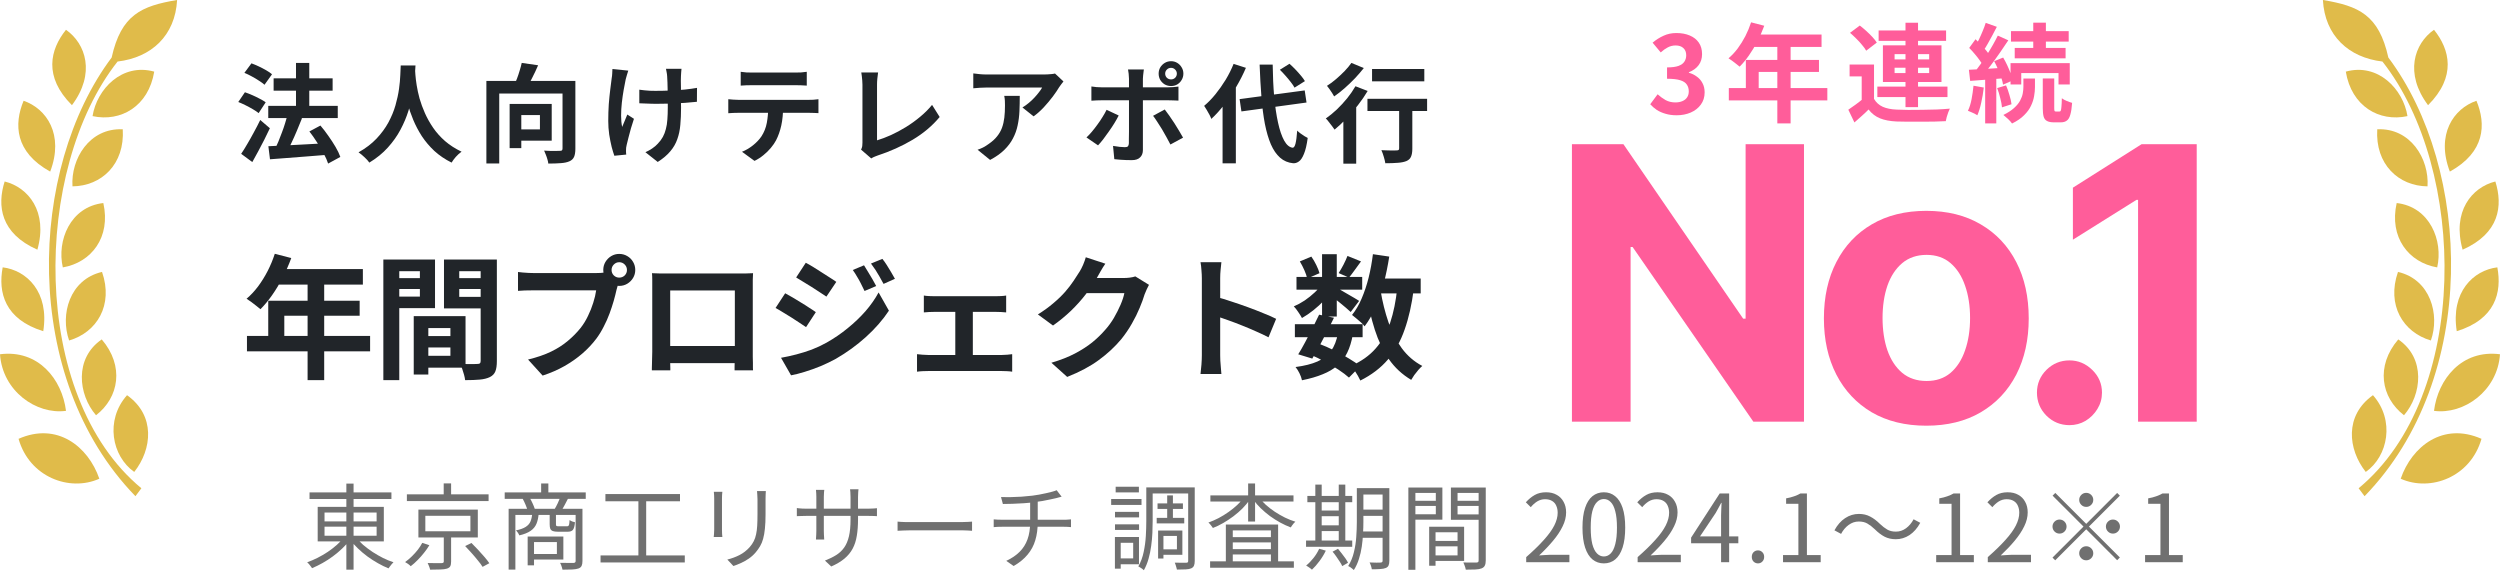 <svg width="269" height="62" viewBox="0 0 269 62" fill="none" xmlns="http://www.w3.org/2000/svg">
<g clip-path="url(#clip0_16_2)">
<path d="M12.013 6.193C13.038 1.58 15.216 0.641 19.057 0C18.846 3.844 16.284 6.193 12.651 6.621C3.513 18.196 3.17 42.587 15.213 52.537L14.573 53.391C2.17 40.623 3.044 18.153 12.013 6.193Z" fill="#E0BB4A"/>
<path d="M7.1 3.204C5.391 5.339 4.665 8.244 7.74 11.319C10.303 7.902 9.235 4.699 7.1 3.204Z" fill="#E0BB4A"/>
<path d="M2.54 10.843C1.489 13.368 1.595 16.36 5.401 18.464C6.918 14.472 5.006 11.689 2.54 10.843Z" fill="#E0BB4A"/>
<path d="M0.5 19.528C-0.325 22.136 0.045 25.107 4.022 26.867C5.181 22.756 3.031 20.152 0.5 19.528Z" fill="#E0BB4A"/>
<path d="M0.289 28.765C-0.221 31.452 0.498 34.359 4.655 35.636C5.32 31.417 2.876 29.086 0.289 28.765Z" fill="#E0BB4A"/>
<path d="M0 38.119C0.268 42.072 3.898 44.635 7.102 44.208C6.674 40.791 4.112 37.587 0 38.119Z" fill="#E0BB4A"/>
<path d="M1.997 47.218C3.163 51.338 7.482 52.948 10.688 51.511C9.479 48.01 6.117 45.391 1.997 47.218Z" fill="#E0BB4A"/>
<path d="M13.669 42.522C11.283 45.215 12.036 49.085 14.443 50.781C16.375 48.333 16.748 44.709 13.669 42.522Z" fill="#E0BB4A"/>
<path d="M10.947 36.52C7.979 38.552 8.409 42.451 10.332 44.681C12.801 42.776 13.403 39.389 10.947 36.52Z" fill="#E0BB4A"/>
<path d="M10.978 29.258C7.474 30.072 6.456 33.86 7.437 36.637C10.43 35.76 12.222 32.825 10.978 29.258Z" fill="#E0BB4A"/>
<path d="M11.118 21.847C7.544 22.256 6.101 25.903 6.759 28.773C9.832 28.244 11.948 25.532 11.118 21.847Z" fill="#E0BB4A"/>
<path d="M13.209 13.911C9.615 13.743 7.608 17.113 7.799 20.052C10.917 20.02 13.439 17.681 13.209 13.911Z" fill="#E0BB4A"/>
<path d="M16.595 7.707C13.129 6.746 10.424 9.587 9.958 12.494C13.005 13.155 15.983 11.434 16.595 7.707Z" fill="#E0BB4A"/>
<path d="M256.987 6.193C255.962 1.58 253.785 0.641 249.944 0C250.154 3.844 252.716 6.193 256.35 6.621C265.488 18.196 265.831 42.587 253.787 52.537L254.427 53.391C266.831 40.623 265.957 18.153 256.987 6.193Z" fill="#E0BB4A"/>
<path d="M261.899 3.204C263.608 5.339 264.334 8.244 261.259 11.319C258.697 7.902 259.764 4.699 261.899 3.204Z" fill="#E0BB4A"/>
<path d="M266.465 10.843C267.516 13.368 267.409 16.36 263.603 18.464C262.086 14.472 263.998 11.689 266.465 10.843Z" fill="#E0BB4A"/>
<path d="M268.5 19.528C269.325 22.136 268.955 25.107 264.978 26.867C263.819 22.756 265.969 20.152 268.5 19.528Z" fill="#E0BB4A"/>
<path d="M268.713 28.765C269.222 31.452 268.504 34.359 264.347 35.636C263.682 31.417 266.125 29.086 268.713 28.765Z" fill="#E0BB4A"/>
<path d="M269 38.119C268.732 42.072 265.101 44.635 261.899 44.208C262.326 40.791 264.889 37.587 269 38.119Z" fill="#E0BB4A"/>
<path d="M267.007 47.218C265.841 51.338 261.522 52.948 258.315 51.511C259.525 48.01 262.887 45.391 267.007 47.218Z" fill="#E0BB4A"/>
<path d="M255.33 42.522C257.715 45.215 256.964 49.085 254.556 50.781C252.623 48.333 252.251 44.709 255.33 42.522Z" fill="#E0BB4A"/>
<path d="M258.054 36.52C261.023 38.552 260.593 42.451 258.669 44.681C256.2 42.776 255.598 39.389 258.054 36.52Z" fill="#E0BB4A"/>
<path d="M258.023 29.258C261.526 30.072 262.545 33.86 261.563 36.637C258.571 35.76 256.779 32.825 258.023 29.258Z" fill="#E0BB4A"/>
<path d="M257.883 21.847C261.457 22.256 262.9 25.903 262.242 28.773C259.169 28.244 257.053 25.532 257.883 21.847Z" fill="#E0BB4A"/>
<path d="M255.792 13.911C259.386 13.743 261.393 17.113 261.202 20.052C258.084 20.02 255.562 17.681 255.792 13.911Z" fill="#E0BB4A"/>
<path d="M252.408 7.707C255.875 6.746 258.58 9.587 259.045 12.494C255.998 13.155 253.02 11.434 252.408 7.707Z" fill="#E0BB4A"/>
<path d="M147.633 7.426H153.256V8.751H147.633V7.426ZM150.548 11.021H151.966V15.998C151.966 16.359 151.92 16.643 151.827 16.851C151.743 17.066 151.574 17.227 151.32 17.335C151.067 17.434 150.756 17.496 150.387 17.519C150.018 17.55 149.577 17.565 149.062 17.565C149.031 17.365 148.974 17.127 148.889 16.851C148.812 16.582 148.728 16.351 148.636 16.159C148.859 16.167 149.081 16.175 149.304 16.183C149.527 16.19 149.727 16.194 149.903 16.194C150.08 16.186 150.203 16.183 150.272 16.183C150.379 16.183 150.452 16.167 150.491 16.136C150.529 16.098 150.548 16.04 150.548 15.963V11.021ZM147.138 10.629H153.556V11.942H147.138V10.629ZM144.545 11.989L145.755 10.767L145.928 10.836V17.611H144.545V11.989ZM145.847 9.281L147.161 9.788C146.861 10.295 146.512 10.806 146.112 11.32C145.721 11.827 145.306 12.307 144.868 12.76C144.438 13.214 144.015 13.609 143.601 13.947C143.539 13.847 143.451 13.724 143.336 13.579C143.22 13.425 143.101 13.271 142.978 13.118C142.863 12.964 142.756 12.841 142.656 12.749C143.055 12.472 143.451 12.15 143.843 11.781C144.234 11.405 144.603 11.005 144.949 10.583C145.294 10.153 145.594 9.719 145.847 9.281ZM145.41 6.769L146.746 7.322C146.462 7.683 146.143 8.052 145.79 8.428C145.437 8.797 145.068 9.15 144.684 9.488C144.3 9.826 143.923 10.122 143.555 10.375C143.501 10.268 143.428 10.145 143.336 10.007C143.244 9.861 143.147 9.719 143.048 9.58C142.955 9.442 142.867 9.327 142.783 9.235C143.105 9.035 143.432 8.793 143.762 8.509C144.092 8.225 144.403 7.933 144.695 7.633C144.987 7.326 145.225 7.038 145.41 6.769Z" fill="#212529"/>
<path d="M133.381 10.664L140.386 9.73L140.582 11.032L133.577 11.989L133.381 10.664ZM137.713 7.507L138.75 6.861C138.95 7.038 139.157 7.238 139.372 7.461C139.587 7.683 139.787 7.906 139.971 8.129C140.156 8.344 140.301 8.544 140.409 8.728L139.291 9.431C139.199 9.254 139.065 9.054 138.888 8.832C138.711 8.601 138.519 8.371 138.312 8.14C138.112 7.91 137.913 7.699 137.713 7.507ZM132.735 6.873L134.06 7.299C133.769 7.983 133.423 8.663 133.023 9.339C132.632 10.015 132.205 10.648 131.745 11.24C131.291 11.831 130.823 12.35 130.339 12.795C130.3 12.68 130.235 12.534 130.143 12.357C130.051 12.181 129.951 12.004 129.843 11.827C129.744 11.651 129.651 11.505 129.567 11.39C129.989 11.036 130.396 10.618 130.788 10.134C131.18 9.65 131.545 9.131 131.883 8.578C132.221 8.017 132.505 7.449 132.735 6.873ZM131.549 10.18L132.954 8.763L132.977 8.786V17.577H131.549V10.18ZM135.535 6.954H136.941C136.956 8.183 137.01 9.331 137.102 10.399C137.202 11.459 137.34 12.392 137.517 13.198C137.694 14.005 137.913 14.646 138.174 15.123C138.435 15.591 138.738 15.849 139.084 15.895C139.215 15.902 139.318 15.756 139.395 15.457C139.472 15.157 139.533 14.689 139.579 14.051C139.664 14.143 139.779 14.243 139.925 14.351C140.071 14.458 140.217 14.558 140.363 14.65C140.509 14.735 140.624 14.8 140.709 14.846C140.609 15.591 140.474 16.163 140.305 16.563C140.144 16.962 139.964 17.231 139.764 17.369C139.564 17.515 139.357 17.581 139.142 17.565C138.596 17.512 138.128 17.312 137.736 16.966C137.344 16.62 137.014 16.14 136.745 15.526C136.484 14.911 136.269 14.178 136.1 13.325C135.939 12.473 135.816 11.512 135.731 10.445C135.647 9.369 135.581 8.206 135.535 6.954Z" fill="#212529"/>
<path d="M125.373 7.921C125.373 8.098 125.434 8.248 125.557 8.371C125.68 8.486 125.83 8.544 126.007 8.544C126.176 8.544 126.322 8.486 126.444 8.371C126.567 8.248 126.629 8.098 126.629 7.921C126.629 7.752 126.567 7.606 126.444 7.484C126.322 7.361 126.176 7.299 126.007 7.299C125.83 7.299 125.68 7.361 125.557 7.484C125.434 7.606 125.373 7.752 125.373 7.921ZM124.67 7.921C124.67 7.676 124.728 7.453 124.843 7.253C124.966 7.053 125.127 6.892 125.327 6.769C125.534 6.646 125.761 6.585 126.007 6.585C126.252 6.585 126.475 6.646 126.675 6.769C126.875 6.892 127.032 7.053 127.147 7.253C127.27 7.453 127.332 7.676 127.332 7.921C127.332 8.167 127.27 8.394 127.147 8.601C127.032 8.801 126.875 8.962 126.675 9.085C126.475 9.2 126.252 9.258 126.007 9.258C125.761 9.258 125.534 9.2 125.327 9.085C125.127 8.962 124.966 8.801 124.843 8.601C124.728 8.394 124.67 8.167 124.67 7.921ZM123.08 7.472C123.072 7.526 123.061 7.614 123.045 7.737C123.03 7.86 123.015 7.991 122.999 8.129C122.984 8.259 122.976 8.375 122.976 8.474C122.976 8.705 122.976 8.958 122.976 9.235C122.976 9.511 122.976 9.788 122.976 10.065C122.976 10.333 122.976 10.579 122.976 10.802C122.976 10.956 122.976 11.171 122.976 11.447C122.976 11.724 122.976 12.035 122.976 12.38C122.976 12.726 122.976 13.087 122.976 13.463C122.976 13.832 122.976 14.193 122.976 14.546C122.976 14.892 122.976 15.207 122.976 15.491C122.976 15.768 122.976 15.987 122.976 16.148C122.976 16.478 122.877 16.739 122.677 16.931C122.485 17.131 122.185 17.231 121.778 17.231C121.571 17.231 121.359 17.227 121.144 17.22C120.929 17.212 120.718 17.2 120.511 17.185C120.303 17.17 120.1 17.15 119.9 17.127L119.762 15.699C120.008 15.745 120.246 15.779 120.476 15.802C120.714 15.825 120.902 15.837 121.041 15.837C121.194 15.837 121.302 15.806 121.363 15.745C121.425 15.676 121.459 15.568 121.467 15.422C121.467 15.353 121.467 15.203 121.467 14.973C121.475 14.742 121.479 14.47 121.479 14.155C121.479 13.84 121.479 13.506 121.479 13.152C121.479 12.799 121.479 12.461 121.479 12.138C121.479 11.816 121.479 11.535 121.479 11.297C121.479 11.059 121.479 10.894 121.479 10.802C121.479 10.664 121.479 10.456 121.479 10.18C121.479 9.895 121.479 9.596 121.479 9.281C121.479 8.966 121.479 8.697 121.479 8.474C121.479 8.321 121.467 8.14 121.444 7.933C121.421 7.718 121.398 7.564 121.375 7.472H123.08ZM117.434 9.304C117.611 9.327 117.795 9.35 117.987 9.373C118.179 9.389 118.368 9.396 118.552 9.396C118.644 9.396 118.828 9.396 119.105 9.396C119.389 9.396 119.727 9.396 120.119 9.396C120.511 9.396 120.929 9.396 121.375 9.396C121.828 9.396 122.281 9.396 122.734 9.396C123.195 9.396 123.622 9.396 124.013 9.396C124.413 9.396 124.758 9.396 125.05 9.396C125.342 9.396 125.546 9.396 125.661 9.396C125.822 9.396 126.01 9.389 126.226 9.373C126.448 9.358 126.64 9.339 126.802 9.316V10.825C126.625 10.809 126.433 10.802 126.226 10.802C126.018 10.794 125.834 10.79 125.672 10.79C125.557 10.79 125.354 10.79 125.062 10.79C124.778 10.79 124.436 10.79 124.036 10.79C123.645 10.79 123.222 10.79 122.769 10.79C122.316 10.79 121.863 10.79 121.409 10.79C120.956 10.79 120.534 10.79 120.142 10.79C119.75 10.79 119.412 10.79 119.128 10.79C118.852 10.79 118.659 10.79 118.552 10.79C118.383 10.79 118.195 10.794 117.987 10.802C117.788 10.809 117.603 10.821 117.434 10.836V9.304ZM120.372 12.427C120.242 12.688 120.084 12.968 119.9 13.268C119.716 13.567 119.516 13.867 119.301 14.166C119.093 14.466 118.89 14.746 118.69 15.007C118.49 15.261 118.31 15.472 118.149 15.641L116.904 14.789C117.096 14.612 117.292 14.404 117.492 14.166C117.699 13.921 117.899 13.663 118.091 13.394C118.291 13.126 118.471 12.857 118.633 12.588C118.802 12.319 118.948 12.062 119.07 11.816L120.372 12.427ZM125.327 11.781C125.473 11.966 125.634 12.184 125.811 12.438C125.995 12.691 126.179 12.964 126.364 13.256C126.548 13.54 126.721 13.821 126.882 14.097C127.044 14.366 127.182 14.604 127.297 14.812L125.937 15.549C125.815 15.303 125.672 15.038 125.511 14.754C125.358 14.47 125.196 14.185 125.027 13.901C124.858 13.617 124.689 13.352 124.52 13.106C124.359 12.853 124.209 12.638 124.071 12.461L125.327 11.781Z" fill="#212529"/>
<path d="M114.427 8.762C114.366 8.839 114.289 8.939 114.197 9.062C114.105 9.177 114.032 9.277 113.978 9.362C113.801 9.661 113.567 10.007 113.275 10.399C112.983 10.783 112.66 11.167 112.307 11.551C111.954 11.927 111.589 12.25 111.213 12.519L110.014 11.562C110.245 11.424 110.471 11.263 110.694 11.078C110.917 10.894 111.12 10.702 111.305 10.502C111.497 10.295 111.662 10.099 111.8 9.915C111.946 9.73 112.057 9.565 112.134 9.419C112.034 9.419 111.865 9.419 111.627 9.419C111.389 9.419 111.105 9.419 110.775 9.419C110.444 9.419 110.087 9.419 109.703 9.419C109.327 9.419 108.95 9.419 108.574 9.419C108.198 9.419 107.84 9.419 107.502 9.419C107.172 9.419 106.884 9.419 106.638 9.419C106.4 9.419 106.231 9.419 106.131 9.419C105.893 9.419 105.667 9.427 105.452 9.442C105.237 9.458 104.995 9.477 104.726 9.5V7.898C104.948 7.929 105.179 7.956 105.417 7.979C105.655 8.002 105.893 8.014 106.131 8.014C106.231 8.014 106.408 8.014 106.661 8.014C106.915 8.014 107.214 8.014 107.56 8.014C107.913 8.014 108.286 8.014 108.678 8.014C109.077 8.014 109.473 8.014 109.864 8.014C110.264 8.014 110.633 8.014 110.971 8.014C111.316 8.014 111.608 8.014 111.846 8.014C112.092 8.014 112.257 8.014 112.342 8.014C112.449 8.014 112.58 8.01 112.733 8.002C112.887 7.994 113.037 7.983 113.183 7.967C113.336 7.952 113.448 7.933 113.517 7.91L114.427 8.762ZM109.726 10.318C109.726 10.886 109.715 11.435 109.692 11.966C109.669 12.496 109.603 13.006 109.496 13.498C109.396 13.982 109.231 14.443 109 14.881C108.778 15.318 108.466 15.733 108.067 16.125C107.668 16.517 107.157 16.878 106.535 17.208L105.187 16.113C105.371 16.052 105.567 15.971 105.774 15.871C105.982 15.764 106.189 15.633 106.396 15.48C106.765 15.226 107.061 14.957 107.284 14.673C107.514 14.389 107.691 14.082 107.814 13.752C107.936 13.414 108.021 13.049 108.067 12.657C108.113 12.257 108.136 11.823 108.136 11.355C108.136 11.178 108.132 11.009 108.125 10.848C108.117 10.679 108.094 10.502 108.056 10.318H109.726Z" fill="#212529"/>
<path d="M92.651 16.102C92.72 15.956 92.762 15.829 92.778 15.722C92.793 15.614 92.8 15.491 92.8 15.353C92.8 15.207 92.8 14.984 92.8 14.685C92.8 14.385 92.8 14.04 92.8 13.648C92.8 13.248 92.8 12.83 92.8 12.392C92.8 11.954 92.8 11.524 92.8 11.101C92.8 10.679 92.8 10.295 92.8 9.949C92.8 9.604 92.8 9.323 92.8 9.108C92.8 8.962 92.793 8.809 92.778 8.647C92.77 8.486 92.754 8.332 92.731 8.186C92.716 8.033 92.697 7.902 92.674 7.795H94.483C94.452 8.017 94.425 8.236 94.402 8.451C94.379 8.666 94.368 8.885 94.368 9.108C94.368 9.293 94.368 9.523 94.368 9.799C94.368 10.068 94.368 10.368 94.368 10.698C94.368 11.028 94.368 11.37 94.368 11.724C94.368 12.077 94.368 12.427 94.368 12.772C94.368 13.118 94.368 13.444 94.368 13.752C94.368 14.059 94.368 14.328 94.368 14.558C94.368 14.789 94.368 14.969 94.368 15.1C94.836 14.961 95.335 14.773 95.865 14.535C96.403 14.289 96.941 14.001 97.478 13.671C98.024 13.333 98.535 12.964 99.011 12.565C99.495 12.165 99.921 11.739 100.29 11.286L101.108 12.588C100.324 13.533 99.353 14.351 98.193 15.042C97.041 15.726 95.785 16.29 94.425 16.736C94.348 16.766 94.249 16.805 94.126 16.851C94.003 16.897 93.876 16.962 93.745 17.047L92.651 16.102Z" fill="#212529"/>
<path d="M79.7 7.725C79.892 7.756 80.1 7.779 80.322 7.795C80.545 7.802 80.749 7.806 80.933 7.806C81.079 7.806 81.309 7.806 81.624 7.806C81.939 7.806 82.293 7.806 82.684 7.806C83.076 7.806 83.468 7.806 83.859 7.806C84.251 7.806 84.597 7.806 84.897 7.806C85.204 7.806 85.427 7.806 85.565 7.806C85.764 7.806 85.972 7.802 86.187 7.795C86.402 7.779 86.609 7.756 86.809 7.725V9.212C86.609 9.196 86.402 9.185 86.187 9.177C85.972 9.17 85.764 9.166 85.565 9.166C85.427 9.166 85.204 9.166 84.897 9.166C84.597 9.166 84.251 9.166 83.859 9.166C83.468 9.166 83.076 9.166 82.684 9.166C82.293 9.166 81.939 9.166 81.624 9.166C81.317 9.166 81.09 9.166 80.944 9.166C80.745 9.166 80.53 9.17 80.299 9.177C80.076 9.185 79.877 9.196 79.7 9.212V7.725ZM78.364 10.675C78.532 10.69 78.713 10.706 78.905 10.721C79.105 10.736 79.293 10.744 79.47 10.744C79.57 10.744 79.769 10.744 80.069 10.744C80.368 10.744 80.729 10.744 81.152 10.744C81.574 10.744 82.028 10.744 82.511 10.744C83.003 10.744 83.491 10.744 83.975 10.744C84.466 10.744 84.923 10.744 85.346 10.744C85.768 10.744 86.126 10.744 86.417 10.744C86.717 10.744 86.917 10.744 87.016 10.744C87.139 10.744 87.305 10.74 87.512 10.733C87.727 10.717 87.911 10.698 88.065 10.675V12.173C87.927 12.158 87.758 12.15 87.558 12.15C87.358 12.142 87.178 12.138 87.016 12.138C86.917 12.138 86.717 12.138 86.417 12.138C86.126 12.138 85.768 12.138 85.346 12.138C84.923 12.138 84.466 12.138 83.975 12.138C83.491 12.138 83.003 12.138 82.511 12.138C82.028 12.138 81.574 12.138 81.152 12.138C80.729 12.138 80.368 12.138 80.069 12.138C79.769 12.138 79.57 12.138 79.47 12.138C79.301 12.138 79.112 12.142 78.905 12.15C78.705 12.158 78.525 12.169 78.364 12.184V10.675ZM84.263 11.47C84.263 12.223 84.198 12.899 84.067 13.498C83.936 14.089 83.748 14.623 83.502 15.1C83.364 15.361 83.18 15.63 82.949 15.906C82.719 16.183 82.454 16.444 82.154 16.689C81.855 16.935 81.532 17.143 81.186 17.312L79.838 16.332C80.245 16.171 80.637 15.941 81.014 15.641C81.39 15.341 81.693 15.023 81.924 14.685C82.216 14.239 82.412 13.748 82.511 13.21C82.611 12.672 82.661 12.096 82.661 11.482L84.263 11.47Z" fill="#212529"/>
<path d="M73.329 7.403C73.313 7.526 73.302 7.656 73.294 7.795C73.286 7.925 73.279 8.056 73.271 8.186C73.263 8.294 73.259 8.459 73.259 8.682C73.267 8.897 73.271 9.143 73.271 9.419C73.271 9.688 73.271 9.965 73.271 10.249C73.271 10.525 73.271 10.783 73.271 11.021C73.279 11.259 73.282 11.443 73.282 11.574C73.282 12.257 73.255 12.88 73.202 13.44C73.156 13.993 73.048 14.504 72.879 14.973C72.718 15.441 72.468 15.875 72.13 16.275C71.8 16.674 71.347 17.058 70.771 17.427L69.446 16.378C69.661 16.286 69.899 16.156 70.16 15.987C70.421 15.81 70.629 15.633 70.782 15.457C71.005 15.226 71.185 14.984 71.324 14.731C71.462 14.477 71.57 14.197 71.646 13.89C71.731 13.582 71.785 13.241 71.808 12.864C71.838 12.488 71.854 12.054 71.854 11.562C71.854 11.355 71.854 11.094 71.854 10.779C71.854 10.464 71.85 10.137 71.842 9.799C71.835 9.461 71.827 9.15 71.819 8.866C71.811 8.574 71.8 8.351 71.785 8.198C71.777 8.052 71.758 7.906 71.727 7.76C71.704 7.614 71.681 7.495 71.658 7.403H73.329ZM68.789 9.65C68.973 9.673 69.161 9.696 69.353 9.719C69.546 9.734 69.737 9.749 69.93 9.765C70.129 9.773 70.329 9.776 70.529 9.776C71.028 9.776 71.55 9.765 72.096 9.742C72.641 9.719 73.167 9.684 73.674 9.638C74.181 9.584 74.623 9.523 74.999 9.454L74.988 10.952C74.627 10.99 74.2 11.028 73.709 11.067C73.217 11.098 72.699 11.124 72.153 11.148C71.616 11.163 71.086 11.171 70.563 11.171C70.402 11.171 70.218 11.167 70.01 11.159C69.803 11.151 69.595 11.144 69.388 11.136C69.181 11.128 68.981 11.121 68.789 11.113V9.65ZM67.602 7.599C67.556 7.737 67.506 7.898 67.452 8.083C67.399 8.259 67.356 8.409 67.326 8.532C67.257 8.847 67.183 9.227 67.107 9.673C67.03 10.111 66.965 10.568 66.911 11.044C66.857 11.52 66.83 11.989 66.83 12.449C66.83 12.903 66.868 13.306 66.945 13.659C67.022 13.483 67.111 13.271 67.21 13.025C67.31 12.772 67.406 12.538 67.498 12.323L68.213 12.784C68.105 13.114 67.998 13.456 67.89 13.809C67.79 14.155 67.702 14.485 67.625 14.8C67.548 15.107 67.483 15.372 67.429 15.595C67.406 15.679 67.387 15.779 67.372 15.895C67.364 16.002 67.36 16.09 67.36 16.16C67.36 16.213 67.36 16.286 67.36 16.378C67.368 16.471 67.376 16.555 67.383 16.632L66.104 16.759C66.02 16.528 65.924 16.213 65.816 15.814C65.716 15.407 65.628 14.961 65.551 14.477C65.482 13.986 65.448 13.502 65.448 13.025C65.448 12.396 65.467 11.789 65.505 11.205C65.551 10.621 65.605 10.091 65.666 9.615C65.728 9.131 65.778 8.736 65.816 8.428C65.847 8.267 65.866 8.098 65.874 7.921C65.882 7.737 65.889 7.572 65.897 7.426L67.602 7.599Z" fill="#212529"/>
<path d="M52.335 8.705H61.011V10.064H53.718V17.588H52.335V8.705ZM60.528 8.705H61.91V15.998C61.91 16.367 61.864 16.659 61.772 16.874C61.68 17.089 61.511 17.25 61.265 17.358C61.019 17.465 60.712 17.53 60.343 17.554C59.974 17.584 59.525 17.6 58.995 17.6C58.987 17.469 58.957 17.319 58.903 17.15C58.857 16.981 58.799 16.812 58.73 16.643C58.669 16.474 58.607 16.328 58.546 16.206C58.776 16.221 59.003 16.232 59.226 16.24C59.456 16.24 59.663 16.24 59.848 16.24C60.032 16.232 60.163 16.229 60.239 16.229C60.347 16.229 60.42 16.213 60.458 16.183C60.505 16.144 60.528 16.075 60.528 15.975V8.705ZM56.138 6.769L57.901 7.023C57.701 7.491 57.486 7.948 57.255 8.394C57.033 8.839 56.829 9.216 56.645 9.523L55.308 9.235C55.416 8.997 55.523 8.735 55.631 8.451C55.738 8.167 55.834 7.879 55.919 7.587C56.011 7.295 56.084 7.023 56.138 6.769ZM54.836 11.182H56.092V15.941H54.836V11.182ZM55.377 11.182H59.364V15.134H55.377V13.924H58.096V12.38H55.377V11.182Z" fill="#212529"/>
<path d="M43.118 7.046H44.708C44.693 7.368 44.666 7.783 44.627 8.29C44.589 8.797 44.516 9.362 44.408 9.984C44.309 10.598 44.155 11.244 43.948 11.92C43.74 12.595 43.456 13.271 43.095 13.947C42.742 14.616 42.288 15.257 41.735 15.872C41.19 16.478 40.526 17.02 39.742 17.496C39.619 17.32 39.45 17.131 39.235 16.932C39.028 16.732 38.809 16.551 38.578 16.39C39.346 15.96 39.992 15.468 40.514 14.915C41.036 14.362 41.463 13.782 41.793 13.175C42.123 12.561 42.377 11.946 42.553 11.332C42.73 10.71 42.857 10.122 42.934 9.569C43.011 9.016 43.057 8.521 43.072 8.083C43.087 7.645 43.103 7.299 43.118 7.046ZM44.65 7.357C44.658 7.503 44.673 7.733 44.697 8.048C44.72 8.363 44.766 8.739 44.835 9.177C44.904 9.615 45.008 10.091 45.146 10.606C45.292 11.113 45.484 11.635 45.722 12.173C45.96 12.711 46.256 13.237 46.609 13.752C46.962 14.266 47.389 14.742 47.888 15.18C48.395 15.618 48.986 15.998 49.663 16.321C49.44 16.482 49.232 16.67 49.04 16.886C48.856 17.101 48.706 17.304 48.591 17.496C47.884 17.143 47.266 16.724 46.736 16.24C46.214 15.749 45.764 15.219 45.388 14.65C45.019 14.074 44.712 13.49 44.466 12.899C44.22 12.307 44.021 11.727 43.867 11.159C43.721 10.583 43.61 10.049 43.533 9.558C43.456 9.066 43.402 8.64 43.371 8.279C43.348 7.918 43.329 7.656 43.314 7.495L44.65 7.357Z" fill="#212529"/>
<path d="M28.865 11.389H36.343V12.703H28.865V11.389ZM29.441 8.428H35.79V9.753H29.441V8.428ZM31.849 6.769H33.278V12.346H31.849V6.769ZM28.877 15.733C29.392 15.71 29.987 15.683 30.663 15.652C31.346 15.622 32.068 15.583 32.829 15.537C33.597 15.491 34.361 15.449 35.122 15.411L35.11 16.666C34.396 16.72 33.674 16.778 32.944 16.839C32.222 16.901 31.527 16.954 30.859 17C30.198 17.047 29.595 17.093 29.05 17.139L28.877 15.733ZM33.29 14.143L34.477 13.509C34.768 13.847 35.053 14.216 35.329 14.616C35.613 15.015 35.871 15.411 36.101 15.802C36.331 16.194 36.504 16.555 36.62 16.885L35.306 17.6C35.206 17.285 35.049 16.927 34.834 16.528C34.619 16.129 34.377 15.722 34.108 15.307C33.839 14.884 33.566 14.496 33.29 14.143ZM30.951 12.323L32.495 12.726C32.326 13.164 32.141 13.613 31.942 14.074C31.75 14.535 31.554 14.973 31.354 15.387C31.162 15.802 30.978 16.171 30.801 16.494L29.568 16.09C29.691 15.837 29.818 15.556 29.948 15.249C30.079 14.934 30.206 14.608 30.329 14.27C30.459 13.932 30.574 13.598 30.674 13.267C30.782 12.929 30.874 12.614 30.951 12.323ZM26.296 7.841L27.056 6.815C27.31 6.907 27.575 7.019 27.851 7.149C28.128 7.28 28.393 7.418 28.646 7.564C28.9 7.71 29.107 7.852 29.269 7.99L28.462 9.12C28.308 8.981 28.109 8.835 27.863 8.682C27.625 8.52 27.367 8.367 27.091 8.221C26.814 8.067 26.549 7.94 26.296 7.841ZM25.639 10.975L26.354 9.926C26.599 10.011 26.864 10.114 27.148 10.237C27.433 10.36 27.702 10.491 27.955 10.629C28.216 10.759 28.427 10.886 28.589 11.009L27.828 12.173C27.675 12.042 27.471 11.904 27.218 11.758C26.972 11.612 26.711 11.47 26.434 11.332C26.158 11.194 25.893 11.074 25.639 10.975ZM25.95 16.551C26.15 16.259 26.365 15.914 26.596 15.514C26.834 15.115 27.072 14.692 27.31 14.247C27.556 13.801 27.786 13.356 28.001 12.91L29.038 13.797C28.854 14.197 28.654 14.608 28.439 15.03C28.232 15.445 28.017 15.856 27.794 16.263C27.579 16.67 27.364 17.062 27.148 17.438L25.95 16.551Z" fill="#212529"/>
<path d="M218.778 2.437H220.137V5.698H218.778V2.437ZM216.381 3.347H222.591V4.476H216.381V3.347ZM216.784 5.156H222.257V6.274H216.784V5.156ZM216.335 6.792H222.706V9.085H221.497V7.864H217.487V9.085H216.335V6.792ZM219.803 8.44H221.036V11.631C221.036 11.793 221.047 11.896 221.07 11.943C221.093 11.981 221.143 12 221.22 12C221.243 12 221.282 12 221.335 12C221.389 12 221.439 12 221.485 12C221.539 12 221.581 12 221.612 12C221.666 12 221.708 11.969 221.739 11.908C221.769 11.839 221.792 11.704 221.808 11.505C221.831 11.297 221.846 10.986 221.854 10.571C221.977 10.671 222.15 10.767 222.372 10.859C222.595 10.952 222.791 11.021 222.96 11.067C222.922 11.612 222.856 12.039 222.764 12.346C222.68 12.653 222.553 12.864 222.384 12.979C222.223 13.102 222.008 13.164 221.739 13.164C221.693 13.164 221.635 13.164 221.566 13.164C221.504 13.164 221.439 13.164 221.37 13.164C221.301 13.164 221.232 13.164 221.163 13.164C221.101 13.164 221.047 13.164 221.001 13.164C220.679 13.164 220.429 13.114 220.252 13.014C220.076 12.922 219.957 12.764 219.895 12.542C219.834 12.319 219.803 12.015 219.803 11.631V8.44ZM217.718 8.451H218.962V9.385C218.962 9.677 218.931 9.995 218.87 10.341C218.816 10.679 218.705 11.025 218.536 11.378C218.374 11.731 218.128 12.069 217.798 12.392C217.476 12.722 217.042 13.022 216.496 13.29C216.396 13.145 216.254 12.983 216.07 12.807C215.886 12.638 215.717 12.492 215.563 12.369C216.031 12.138 216.412 11.893 216.704 11.631C216.995 11.37 217.214 11.105 217.36 10.836C217.506 10.568 217.602 10.306 217.648 10.053C217.694 9.799 217.718 9.561 217.718 9.339V8.451ZM213.662 2.46L214.86 2.886C214.706 3.186 214.545 3.493 214.376 3.808C214.207 4.115 214.042 4.415 213.881 4.707C213.719 4.991 213.566 5.241 213.42 5.456L212.498 5.075C212.636 4.837 212.778 4.568 212.924 4.269C213.07 3.969 213.209 3.658 213.339 3.336C213.477 3.013 213.585 2.721 213.662 2.46ZM214.964 3.831L216.093 4.338C215.809 4.768 215.501 5.221 215.171 5.698C214.841 6.174 214.511 6.631 214.18 7.069C213.85 7.507 213.535 7.891 213.235 8.221L212.44 7.783C212.656 7.522 212.878 7.23 213.109 6.907C213.347 6.577 213.577 6.235 213.8 5.882C214.03 5.521 214.246 5.164 214.445 4.81C214.645 4.457 214.818 4.131 214.964 3.831ZM211.887 5.156L212.567 4.223C212.759 4.407 212.959 4.607 213.166 4.822C213.374 5.037 213.566 5.252 213.742 5.467C213.919 5.682 214.05 5.882 214.134 6.066L213.397 7.115C213.312 6.93 213.186 6.723 213.017 6.493C212.855 6.262 212.675 6.032 212.475 5.801C212.275 5.563 212.079 5.348 211.887 5.156ZM214.572 6.585L215.54 6.193C215.693 6.447 215.839 6.723 215.978 7.023C216.116 7.322 216.239 7.614 216.346 7.898C216.454 8.175 216.531 8.424 216.577 8.647L215.528 9.108C215.498 8.885 215.432 8.628 215.332 8.336C215.233 8.044 215.117 7.748 214.987 7.449C214.856 7.142 214.718 6.854 214.572 6.585ZM211.853 7.507C212.367 7.483 212.974 7.453 213.673 7.414C214.372 7.368 215.083 7.322 215.805 7.276L215.828 8.405C215.152 8.459 214.476 8.513 213.8 8.567C213.132 8.613 212.529 8.659 211.991 8.705L211.853 7.507ZM214.895 9.477L215.851 9.189C215.989 9.504 216.112 9.853 216.22 10.237C216.335 10.621 216.408 10.948 216.439 11.217L215.413 11.551C215.39 11.274 215.329 10.944 215.229 10.56C215.137 10.168 215.025 9.807 214.895 9.477ZM212.348 9.223L213.454 9.419C213.393 9.972 213.301 10.518 213.178 11.055C213.063 11.585 212.924 12.035 212.763 12.403C212.686 12.35 212.586 12.292 212.464 12.23C212.341 12.169 212.214 12.111 212.083 12.058C211.953 11.996 211.841 11.95 211.749 11.919C211.918 11.574 212.049 11.159 212.141 10.675C212.233 10.191 212.302 9.707 212.348 9.223ZM213.604 8.129H214.802V13.279H213.604V8.129Z" fill="#FF5D9A"/>
<path d="M201.644 6.942V11.194H200.319V8.221H199.017V6.942H201.644ZM201.644 10.64C201.867 11.024 202.182 11.309 202.589 11.493C202.996 11.67 203.492 11.77 204.075 11.793C204.421 11.808 204.836 11.819 205.32 11.827C205.811 11.827 206.322 11.823 206.852 11.816C207.39 11.808 207.912 11.796 208.419 11.781C208.934 11.758 209.395 11.727 209.802 11.689C209.748 11.789 209.691 11.923 209.629 12.092C209.575 12.254 209.522 12.419 209.468 12.588C209.422 12.757 209.387 12.906 209.364 13.037C209.011 13.06 208.604 13.075 208.143 13.083C207.682 13.091 207.206 13.095 206.714 13.095C206.222 13.102 205.746 13.102 205.285 13.095C204.824 13.095 204.417 13.087 204.064 13.072C203.373 13.041 202.785 12.93 202.301 12.737C201.817 12.545 201.402 12.227 201.057 11.781C200.834 12.012 200.596 12.238 200.342 12.461C200.097 12.691 199.828 12.93 199.536 13.175L198.879 11.804C199.125 11.643 199.382 11.462 199.651 11.263C199.928 11.063 200.193 10.855 200.446 10.64H201.644ZM199.063 3.531L200.112 2.748C200.335 2.917 200.565 3.109 200.803 3.324C201.041 3.539 201.26 3.754 201.46 3.969C201.66 4.184 201.821 4.388 201.944 4.58L200.803 5.456C200.696 5.264 200.546 5.056 200.354 4.833C200.17 4.603 199.962 4.376 199.732 4.154C199.501 3.923 199.279 3.716 199.063 3.531ZM202.14 3.278H209.399V4.396H202.14V3.278ZM202.002 9.315H209.548V10.445H202.002V9.315ZM205.032 2.448H206.38V11.528H205.032V2.448ZM203.857 7.288V7.864H207.578V7.288H203.857ZM203.857 5.824V6.389H207.578V5.824H203.857ZM202.601 4.879H208.903V8.82H202.601V4.879Z" fill="#FF5D9A"/>
<path d="M188.417 2.402L189.834 2.771C189.627 3.339 189.381 3.896 189.097 4.442C188.82 4.987 188.517 5.494 188.187 5.963C187.864 6.423 187.53 6.827 187.184 7.172C187.092 7.095 186.973 6.999 186.827 6.884C186.681 6.761 186.531 6.646 186.378 6.539C186.232 6.431 186.101 6.343 185.986 6.274C186.339 5.974 186.67 5.621 186.977 5.214C187.284 4.799 187.561 4.353 187.807 3.877C188.052 3.393 188.256 2.902 188.417 2.402ZM188.671 3.716H195.999V5.052H188.002L188.671 3.716ZM187.853 6.446H195.722V7.737H189.235V10.156H187.853V6.446ZM186.021 9.477H196.621V10.802H186.021V9.477ZM191.24 4.407H192.669V13.279H191.24V4.407Z" fill="#FF5D9A"/>
<path d="M180.411 12.403C179.966 12.403 179.566 12.35 179.213 12.242C178.86 12.142 178.545 12.004 178.268 11.827C177.999 11.643 177.765 11.439 177.565 11.216L178.36 10.145C178.622 10.383 178.906 10.591 179.213 10.767C179.528 10.936 179.877 11.021 180.262 11.021C180.553 11.021 180.807 10.975 181.022 10.882C181.245 10.79 181.414 10.656 181.529 10.479C181.652 10.303 181.713 10.087 181.713 9.834C181.713 9.55 181.644 9.308 181.506 9.108C181.375 8.901 181.141 8.743 180.803 8.636C180.465 8.528 179.989 8.474 179.374 8.474V7.253C179.897 7.253 180.308 7.199 180.607 7.092C180.907 6.976 181.118 6.823 181.241 6.631C181.371 6.431 181.437 6.204 181.437 5.951C181.437 5.621 181.337 5.363 181.137 5.179C180.937 4.987 180.657 4.891 180.296 4.891C179.996 4.891 179.716 4.96 179.455 5.098C179.201 5.229 178.948 5.409 178.695 5.64L177.819 4.591C178.195 4.276 178.591 4.027 179.006 3.842C179.42 3.65 179.877 3.554 180.377 3.554C180.922 3.554 181.402 3.643 181.817 3.819C182.239 3.996 182.566 4.253 182.796 4.591C183.027 4.929 183.142 5.34 183.142 5.824C183.142 6.285 183.019 6.681 182.773 7.011C182.527 7.341 182.178 7.595 181.725 7.771V7.829C182.04 7.914 182.324 8.052 182.577 8.244C182.839 8.428 183.042 8.662 183.188 8.947C183.342 9.231 183.419 9.561 183.419 9.938C183.419 10.452 183.28 10.894 183.004 11.263C182.735 11.631 182.37 11.915 181.909 12.115C181.456 12.307 180.957 12.403 180.411 12.403Z" fill="#FF5D9A"/>
<path d="M139.329 34.883H146.617V36.28H139.329V34.883ZM139.502 29.799H146.573V31.167H139.502V29.799ZM141.936 33.86L143.534 34.191C143.294 34.691 143.035 35.204 142.757 35.732C142.488 36.261 142.219 36.774 141.95 37.273C141.681 37.763 141.432 38.2 141.201 38.584L139.689 38.123C139.919 37.758 140.164 37.331 140.424 36.841C140.692 36.352 140.956 35.848 141.216 35.329C141.485 34.801 141.725 34.311 141.936 33.86ZM143.967 35.848L145.565 35.992C145.431 36.75 145.229 37.403 144.96 37.95C144.701 38.488 144.351 38.949 143.909 39.333C143.477 39.708 142.949 40.02 142.325 40.269C141.701 40.528 140.956 40.745 140.092 40.917C140.044 40.677 139.953 40.423 139.819 40.154C139.684 39.885 139.545 39.664 139.401 39.492C140.352 39.367 141.134 39.17 141.749 38.901C142.373 38.632 142.862 38.253 143.218 37.763C143.573 37.273 143.823 36.635 143.967 35.848ZM144.989 27.538L146.444 28.128C146.213 28.445 145.983 28.762 145.752 29.078C145.532 29.386 145.33 29.65 145.148 29.871L144.039 29.381C144.202 29.131 144.375 28.834 144.557 28.488C144.739 28.133 144.883 27.816 144.989 27.538ZM142.253 27.35H143.837V34.062H142.253V27.35ZM139.862 28.128L141.1 27.61C141.292 27.878 141.47 28.181 141.633 28.517C141.797 28.853 141.912 29.146 141.979 29.395L140.654 29.971C140.606 29.722 140.505 29.424 140.352 29.078C140.198 28.733 140.035 28.416 139.862 28.128ZM142.296 30.476L143.405 31.152C143.174 31.537 142.872 31.921 142.497 32.305C142.133 32.689 141.739 33.049 141.316 33.385C140.904 33.711 140.496 33.99 140.092 34.22C139.996 34.038 139.862 33.822 139.689 33.572C139.526 33.322 139.367 33.121 139.214 32.967C139.598 32.804 139.987 32.593 140.38 32.334C140.774 32.065 141.139 31.772 141.475 31.455C141.821 31.128 142.094 30.802 142.296 30.476ZM143.693 30.893C143.827 30.96 144.01 31.061 144.24 31.196C144.48 31.33 144.735 31.479 145.004 31.642C145.282 31.796 145.532 31.94 145.752 32.074C145.983 32.209 146.146 32.309 146.242 32.377L145.335 33.572C145.2 33.447 145.028 33.294 144.816 33.111C144.605 32.929 144.379 32.742 144.139 32.55C143.899 32.358 143.669 32.175 143.448 32.002C143.227 31.829 143.035 31.69 142.872 31.584L143.693 30.893ZM147.567 29.971H152.867V31.57H147.567V29.971ZM147.726 27.35L149.483 27.61C149.329 28.598 149.132 29.559 148.892 30.49C148.652 31.412 148.359 32.266 148.014 33.054C147.678 33.831 147.284 34.518 146.833 35.113C146.746 34.998 146.621 34.864 146.458 34.71C146.295 34.556 146.122 34.407 145.94 34.263C145.757 34.11 145.604 33.985 145.479 33.889C145.882 33.39 146.228 32.799 146.516 32.117C146.813 31.426 147.063 30.677 147.265 29.871C147.466 29.055 147.62 28.214 147.726 27.35ZM150.347 30.951L152.118 31.124C151.907 32.766 151.581 34.211 151.139 35.459C150.707 36.707 150.107 37.782 149.339 38.685C148.571 39.587 147.582 40.341 146.372 40.946C146.314 40.812 146.228 40.644 146.113 40.442C145.997 40.24 145.872 40.039 145.738 39.837C145.604 39.645 145.479 39.492 145.364 39.376C146.458 38.896 147.342 38.272 148.014 37.504C148.695 36.736 149.219 35.809 149.583 34.724C149.948 33.63 150.203 32.372 150.347 30.951ZM148.547 31.253C148.748 32.463 149.031 33.601 149.396 34.667C149.761 35.732 150.241 36.669 150.836 37.475C151.432 38.282 152.166 38.915 153.04 39.376C152.915 39.482 152.776 39.621 152.622 39.794C152.469 39.976 152.32 40.164 152.176 40.356C152.041 40.548 151.931 40.721 151.845 40.874C150.875 40.298 150.073 39.554 149.439 38.642C148.815 37.73 148.311 36.673 147.927 35.473C147.543 34.263 147.231 32.943 146.991 31.512L148.547 31.253ZM140.956 38.138L141.878 36.971C142.445 37.182 143.006 37.427 143.563 37.706C144.13 37.984 144.653 38.272 145.133 38.57C145.623 38.858 146.031 39.136 146.357 39.405L145.148 40.629C144.85 40.36 144.475 40.077 144.024 39.779C143.573 39.482 143.083 39.194 142.555 38.915C142.027 38.627 141.494 38.368 140.956 38.138Z" fill="#212529"/>
<path d="M129.319 38.224C129.319 38.042 129.319 37.744 129.319 37.331C129.319 36.909 129.319 36.424 129.319 35.876C129.319 35.319 129.319 34.739 129.319 34.134C129.319 33.529 129.319 32.948 129.319 32.391C129.319 31.825 129.319 31.325 129.319 30.893C129.319 30.461 129.319 30.144 129.319 29.943C129.319 29.693 129.305 29.405 129.276 29.078C129.257 28.752 129.223 28.464 129.175 28.214H131.422C131.393 28.464 131.364 28.742 131.336 29.05C131.307 29.347 131.292 29.645 131.292 29.943C131.292 30.212 131.292 30.576 131.292 31.037C131.292 31.498 131.292 32.012 131.292 32.578C131.292 33.135 131.292 33.706 131.292 34.292C131.292 34.868 131.292 35.425 131.292 35.963C131.292 36.501 131.292 36.971 131.292 37.374C131.292 37.768 131.292 38.051 131.292 38.224C131.292 38.358 131.297 38.55 131.307 38.8C131.316 39.04 131.336 39.29 131.364 39.549C131.393 39.808 131.412 40.039 131.422 40.24H129.175C129.214 39.952 129.247 39.616 129.276 39.232C129.305 38.848 129.319 38.512 129.319 38.224ZM130.86 31.945C131.34 32.069 131.878 32.233 132.473 32.434C133.069 32.626 133.669 32.833 134.274 33.054C134.879 33.274 135.445 33.495 135.973 33.716C136.511 33.927 136.957 34.124 137.313 34.307L136.492 36.294C136.088 36.083 135.642 35.872 135.152 35.66C134.663 35.44 134.163 35.228 133.654 35.027C133.155 34.825 132.661 34.638 132.171 34.465C131.691 34.292 131.254 34.139 130.86 34.004V31.945Z" fill="#212529"/>
<path d="M123.63 30.648C123.553 30.783 123.472 30.946 123.385 31.138C123.299 31.32 123.222 31.503 123.155 31.685C123.03 32.108 122.853 32.593 122.622 33.14C122.401 33.678 122.123 34.239 121.787 34.825C121.46 35.401 121.081 35.958 120.649 36.496C119.958 37.321 119.151 38.07 118.229 38.742C117.317 39.415 116.184 40.02 114.83 40.557L113.131 39.031C114.11 38.742 114.955 38.411 115.666 38.037C116.376 37.662 116.996 37.264 117.524 36.841C118.052 36.409 118.522 35.953 118.935 35.473C119.271 35.099 119.578 34.676 119.857 34.206C120.135 33.726 120.375 33.25 120.577 32.78C120.779 32.309 120.913 31.896 120.98 31.541H116.127L116.789 29.914C116.924 29.914 117.13 29.914 117.408 29.914C117.696 29.914 118.018 29.914 118.373 29.914C118.738 29.914 119.094 29.914 119.439 29.914C119.794 29.914 120.102 29.914 120.361 29.914C120.63 29.914 120.812 29.914 120.908 29.914C121.129 29.914 121.35 29.899 121.571 29.871C121.801 29.842 121.998 29.799 122.161 29.741L123.63 30.648ZM118.935 28.373C118.762 28.622 118.594 28.891 118.431 29.179C118.268 29.467 118.143 29.688 118.057 29.842C117.73 30.418 117.327 31.018 116.847 31.642C116.376 32.257 115.839 32.857 115.234 33.442C114.629 34.019 113.985 34.547 113.304 35.027L111.676 33.831C112.31 33.438 112.867 33.034 113.347 32.621C113.837 32.209 114.259 31.8 114.614 31.397C114.97 30.984 115.272 30.591 115.522 30.216C115.781 29.832 116.002 29.491 116.184 29.194C116.299 29.011 116.419 28.776 116.544 28.488C116.669 28.19 116.765 27.921 116.832 27.681L118.935 28.373Z" fill="#212529"/>
<path d="M99.405 31.8C99.569 31.829 99.761 31.849 99.981 31.858C100.202 31.868 100.39 31.873 100.543 31.873H107.14C107.312 31.873 107.5 31.868 107.701 31.858C107.903 31.849 108.09 31.829 108.263 31.8V33.615C108.08 33.596 107.888 33.582 107.687 33.572C107.485 33.562 107.303 33.558 107.14 33.558H100.543C100.39 33.558 100.202 33.562 99.981 33.572C99.761 33.582 99.569 33.596 99.405 33.615V31.8ZM102.79 39.175V32.794H104.677V39.175H102.79ZM98.671 38.109C98.853 38.128 99.05 38.147 99.261 38.166C99.473 38.186 99.669 38.195 99.852 38.195H107.816C108.018 38.195 108.21 38.186 108.393 38.166C108.585 38.138 108.757 38.118 108.911 38.109V39.995C108.757 39.967 108.565 39.947 108.335 39.938C108.114 39.928 107.941 39.923 107.816 39.923H99.852C99.679 39.923 99.487 39.928 99.276 39.938C99.065 39.947 98.863 39.967 98.671 39.995V38.109Z" fill="#212529"/>
<path d="M92.968 28.546C93.102 28.747 93.246 28.982 93.4 29.251C93.563 29.511 93.721 29.775 93.875 30.043C94.029 30.303 94.163 30.547 94.278 30.778L93.025 31.311C92.881 31.004 92.747 30.73 92.622 30.49C92.497 30.24 92.363 30 92.219 29.77C92.084 29.53 91.931 29.29 91.758 29.05L92.968 28.546ZM94.941 27.854C95.094 28.037 95.253 28.258 95.416 28.517C95.579 28.776 95.738 29.035 95.891 29.294C96.045 29.554 96.179 29.789 96.295 30L95.07 30.547C94.917 30.25 94.768 29.981 94.624 29.741C94.49 29.501 94.35 29.27 94.206 29.05C94.062 28.829 93.899 28.598 93.717 28.358L94.941 27.854ZM86.703 28.272C86.943 28.397 87.212 28.55 87.509 28.733C87.807 28.915 88.109 29.107 88.416 29.309C88.724 29.501 89.017 29.688 89.295 29.871C89.573 30.043 89.804 30.197 89.986 30.331L88.921 31.916C88.719 31.781 88.479 31.623 88.2 31.44C87.932 31.258 87.644 31.071 87.336 30.879C87.039 30.687 86.741 30.504 86.443 30.331C86.155 30.149 85.896 29.991 85.666 29.856L86.703 28.272ZM84.038 38.498C84.576 38.402 85.123 38.282 85.68 38.138C86.237 37.993 86.789 37.821 87.336 37.619C87.884 37.408 88.416 37.158 88.935 36.87C89.751 36.409 90.51 35.891 91.21 35.315C91.921 34.739 92.56 34.129 93.126 33.486C93.692 32.833 94.163 32.161 94.537 31.469L95.647 33.428C94.984 34.426 94.158 35.372 93.169 36.265C92.19 37.149 91.11 37.931 89.929 38.613C89.439 38.882 88.901 39.141 88.316 39.391C87.73 39.631 87.154 39.837 86.587 40.01C86.031 40.183 85.541 40.307 85.118 40.384L84.038 38.498ZM84.485 31.556C84.725 31.68 84.998 31.834 85.305 32.017C85.613 32.199 85.92 32.386 86.227 32.578C86.534 32.761 86.823 32.943 87.091 33.126C87.37 33.298 87.6 33.452 87.783 33.586L86.731 35.2C86.52 35.056 86.275 34.892 85.997 34.71C85.728 34.527 85.44 34.34 85.133 34.148C84.835 33.956 84.537 33.774 84.24 33.601C83.952 33.418 83.688 33.265 83.448 33.14L84.485 31.556Z" fill="#212529"/>
<path d="M70.154 29.395C70.452 29.405 70.73 29.415 70.99 29.424C71.258 29.424 71.489 29.424 71.681 29.424C71.835 29.424 72.07 29.424 72.386 29.424C72.713 29.424 73.092 29.424 73.524 29.424C73.956 29.424 74.417 29.424 74.907 29.424C75.397 29.424 75.886 29.424 76.376 29.424C76.875 29.424 77.341 29.424 77.773 29.424C78.205 29.424 78.58 29.424 78.896 29.424C79.223 29.424 79.458 29.424 79.602 29.424C79.785 29.424 80.001 29.424 80.25 29.424C80.51 29.415 80.769 29.405 81.028 29.395C81.018 29.616 81.009 29.851 80.999 30.101C80.999 30.341 80.999 30.572 80.999 30.792C80.999 30.927 80.999 31.138 80.999 31.426C80.999 31.704 80.999 32.041 80.999 32.434C80.999 32.818 80.999 33.231 80.999 33.673C80.999 34.105 80.999 34.542 80.999 34.983C80.999 35.425 80.999 35.843 80.999 36.236C80.999 36.62 80.999 36.956 80.999 37.245C80.999 37.523 80.999 37.725 80.999 37.849C80.999 37.993 80.999 38.176 80.999 38.397C81.009 38.608 81.014 38.824 81.014 39.045C81.014 39.256 81.014 39.443 81.014 39.607C81.023 39.76 81.028 39.842 81.028 39.851H79.04C79.04 39.832 79.04 39.717 79.04 39.506C79.05 39.285 79.055 39.026 79.055 38.728C79.064 38.43 79.069 38.152 79.069 37.893C79.069 37.768 79.069 37.557 79.069 37.259C79.069 36.961 79.069 36.611 79.069 36.208C79.069 35.804 79.069 35.377 79.069 34.926C79.069 34.474 79.069 34.033 79.069 33.601C79.069 33.169 79.069 32.775 79.069 32.42C79.069 32.065 79.069 31.781 79.069 31.57C79.069 31.359 79.069 31.253 79.069 31.253H72.113C72.113 31.253 72.113 31.359 72.113 31.57C72.113 31.781 72.113 32.065 72.113 32.42C72.113 32.765 72.113 33.159 72.113 33.601C72.113 34.033 72.113 34.474 72.113 34.926C72.113 35.367 72.113 35.795 72.113 36.208C72.113 36.611 72.113 36.961 72.113 37.259C72.113 37.557 72.113 37.768 72.113 37.893C72.113 38.066 72.113 38.262 72.113 38.483C72.113 38.694 72.113 38.901 72.113 39.102C72.123 39.304 72.127 39.472 72.127 39.607C72.127 39.751 72.127 39.832 72.127 39.851H70.14C70.14 39.832 70.14 39.751 70.14 39.607C70.149 39.463 70.154 39.285 70.154 39.074C70.164 38.862 70.169 38.646 70.169 38.426C70.178 38.205 70.183 38.008 70.183 37.835C70.183 37.71 70.183 37.509 70.183 37.23C70.183 36.942 70.183 36.601 70.183 36.208C70.183 35.814 70.183 35.401 70.183 34.969C70.183 34.527 70.183 34.086 70.183 33.644C70.183 33.202 70.183 32.789 70.183 32.405C70.183 32.012 70.183 31.676 70.183 31.397C70.183 31.119 70.183 30.917 70.183 30.792C70.183 30.591 70.183 30.36 70.183 30.101C70.183 29.832 70.173 29.597 70.154 29.395ZM79.789 37.23V39.074H71.133V37.23H79.789Z" fill="#212529"/>
<path d="M65.805 29.05C65.805 29.28 65.886 29.477 66.05 29.64C66.213 29.794 66.405 29.871 66.626 29.871C66.856 29.871 67.053 29.794 67.216 29.64C67.379 29.477 67.461 29.28 67.461 29.05C67.461 28.819 67.379 28.622 67.216 28.459C67.053 28.296 66.856 28.214 66.626 28.214C66.405 28.214 66.213 28.296 66.05 28.459C65.886 28.622 65.805 28.819 65.805 29.05ZM64.912 29.05C64.912 28.733 64.989 28.445 65.142 28.186C65.305 27.917 65.517 27.706 65.776 27.552C66.035 27.398 66.318 27.321 66.626 27.321C66.942 27.321 67.231 27.398 67.49 27.552C67.759 27.706 67.97 27.917 68.124 28.186C68.277 28.445 68.354 28.733 68.354 29.05C68.354 29.357 68.277 29.64 68.124 29.899C67.97 30.159 67.759 30.37 67.49 30.533C67.231 30.687 66.942 30.764 66.626 30.764C66.318 30.764 66.035 30.687 65.776 30.533C65.517 30.37 65.305 30.159 65.142 29.899C64.989 29.64 64.912 29.357 64.912 29.05ZM66.654 30.188C66.587 30.322 66.53 30.485 66.482 30.677C66.434 30.86 66.386 31.028 66.338 31.181C66.261 31.537 66.16 31.935 66.035 32.377C65.91 32.809 65.761 33.26 65.589 33.73C65.416 34.201 65.209 34.667 64.969 35.127C64.739 35.588 64.475 36.02 64.177 36.424C63.745 37 63.241 37.538 62.665 38.037C62.089 38.536 61.446 38.987 60.735 39.391C60.025 39.794 59.242 40.135 58.388 40.413L56.818 38.685C57.778 38.455 58.603 38.171 59.295 37.835C59.986 37.499 60.586 37.115 61.095 36.683C61.614 36.251 62.07 35.79 62.463 35.3C62.78 34.897 63.049 34.46 63.27 33.99C63.5 33.519 63.688 33.049 63.832 32.578C63.985 32.098 64.091 31.652 64.148 31.239C64.004 31.239 63.764 31.239 63.428 31.239C63.102 31.239 62.713 31.239 62.262 31.239C61.82 31.239 61.354 31.239 60.865 31.239C60.385 31.239 59.919 31.239 59.468 31.239C59.016 31.239 58.608 31.239 58.243 31.239C57.888 31.239 57.624 31.239 57.451 31.239C57.115 31.239 56.789 31.244 56.472 31.253C56.165 31.263 55.92 31.277 55.737 31.297V29.266C55.882 29.285 56.054 29.304 56.256 29.323C56.467 29.343 56.678 29.357 56.89 29.367C57.111 29.376 57.298 29.381 57.451 29.381C57.605 29.381 57.821 29.381 58.099 29.381C58.388 29.381 58.719 29.381 59.093 29.381C59.468 29.381 59.856 29.381 60.26 29.381C60.673 29.381 61.081 29.381 61.484 29.381C61.897 29.381 62.281 29.381 62.636 29.381C62.991 29.381 63.299 29.381 63.558 29.381C63.817 29.381 64.004 29.381 64.12 29.381C64.264 29.381 64.436 29.376 64.638 29.367C64.849 29.357 65.051 29.323 65.243 29.266L66.654 30.188Z" fill="#212529"/>
<path d="M45.339 36.164H49.271V37.389H45.339V36.164ZM45.238 34.019H50.092V39.563H45.238V38.282H48.464V35.3H45.238V34.019ZM44.518 34.019H46.088V40.298H44.518V34.019ZM42.113 29.928H45.713V31.095H42.113V29.928ZM48.795 29.928H52.425V31.095H48.795V29.928ZM51.719 27.926H53.462V38.858C53.462 39.319 53.409 39.683 53.303 39.952C53.198 40.221 53.001 40.428 52.713 40.572C52.415 40.716 52.05 40.807 51.618 40.845C51.196 40.884 50.672 40.903 50.048 40.903C50.029 40.73 49.991 40.538 49.933 40.327C49.876 40.115 49.808 39.9 49.732 39.679C49.655 39.467 49.573 39.285 49.487 39.131C49.746 39.151 50 39.165 50.25 39.175C50.509 39.175 50.74 39.175 50.941 39.175C51.153 39.165 51.297 39.16 51.373 39.16C51.508 39.16 51.599 39.136 51.647 39.088C51.695 39.04 51.719 38.954 51.719 38.829V27.926ZM42.242 27.926H46.808V33.154H42.242V31.916H45.18V29.179H42.242V27.926ZM52.641 27.926V29.179H49.415V31.945H52.641V33.183H47.773V27.926H52.641ZM41.248 27.926H42.962V40.903H41.248V27.926Z" fill="#212529"/>
<path d="M29.568 27.307L31.34 27.768C31.081 28.478 30.773 29.174 30.418 29.856C30.072 30.538 29.693 31.172 29.28 31.757C28.877 32.333 28.459 32.837 28.027 33.27C27.912 33.174 27.763 33.054 27.581 32.91C27.398 32.756 27.211 32.612 27.019 32.477C26.837 32.343 26.673 32.233 26.529 32.146C26.971 31.772 27.384 31.33 27.768 30.821C28.152 30.303 28.498 29.746 28.805 29.151C29.112 28.546 29.367 27.931 29.568 27.307ZM29.885 28.949H39.045V30.62H29.05L29.885 28.949ZM28.863 32.362H38.699V33.975H30.591V37H28.863V32.362ZM26.573 36.15H39.823V37.806H26.573V36.15ZM33.097 29.813H34.883V40.903H33.097V29.813Z" fill="#212529"/>
<path d="M230.81 60.49V59.724H232.463V54.209H231.143V53.624C231.472 53.564 231.757 53.49 231.999 53.403C232.248 53.315 232.473 53.215 232.675 53.1H233.381V59.724H234.863V60.49H230.81Z" fill="#707070"/>
<path d="M224.478 54.542C224.27 54.542 224.092 54.468 223.944 54.32C223.796 54.172 223.722 53.994 223.722 53.786C223.722 53.578 223.796 53.399 223.944 53.252C224.092 53.104 224.27 53.03 224.478 53.03C224.687 53.03 224.865 53.104 225.013 53.252C225.161 53.399 225.235 53.578 225.235 53.786C225.235 53.994 225.161 54.172 225.013 54.32C224.865 54.468 224.687 54.542 224.478 54.542ZM224.478 56.367L227.805 53.04L228.098 53.332L224.771 56.659L228.098 59.986L227.805 60.279L224.478 56.952L221.141 60.289L220.849 59.996L224.186 56.659L220.859 53.332L221.152 53.04L224.478 56.367ZM222.361 56.659C222.361 56.867 222.287 57.046 222.14 57.194C221.992 57.341 221.814 57.415 221.605 57.415C221.397 57.415 221.219 57.341 221.071 57.194C220.923 57.046 220.849 56.867 220.849 56.659C220.849 56.451 220.923 56.273 221.071 56.125C221.219 55.977 221.397 55.903 221.605 55.903C221.814 55.903 221.992 55.977 222.14 56.125C222.287 56.273 222.361 56.451 222.361 56.659ZM226.596 56.659C226.596 56.451 226.67 56.273 226.817 56.125C226.965 55.977 227.143 55.903 227.352 55.903C227.56 55.903 227.738 55.977 227.886 56.125C228.034 56.273 228.108 56.451 228.108 56.659C228.108 56.867 228.034 57.046 227.886 57.194C227.738 57.341 227.56 57.415 227.352 57.415C227.143 57.415 226.965 57.341 226.817 57.194C226.67 57.046 226.596 56.867 226.596 56.659ZM224.478 58.776C224.687 58.776 224.865 58.85 225.013 58.998C225.161 59.146 225.235 59.324 225.235 59.532C225.235 59.741 225.161 59.919 225.013 60.067C224.865 60.215 224.687 60.289 224.478 60.289C224.27 60.289 224.092 60.215 223.944 60.067C223.796 59.919 223.722 59.741 223.722 59.532C223.722 59.324 223.796 59.146 223.944 58.998C224.092 58.85 224.27 58.776 224.478 58.776Z" fill="#707070"/>
<path d="M213.886 60.49V59.946C214.659 59.267 215.294 58.649 215.791 58.091C216.295 57.533 216.668 57.015 216.91 56.538C217.152 56.054 217.273 55.601 217.273 55.177C217.273 54.895 217.223 54.643 217.122 54.421C217.028 54.199 216.88 54.028 216.678 53.907C216.477 53.779 216.221 53.715 215.912 53.715C215.61 53.715 215.327 53.796 215.065 53.957C214.81 54.119 214.581 54.324 214.38 54.572L213.845 54.048C214.141 53.719 214.46 53.456 214.803 53.262C215.146 53.067 215.553 52.969 216.023 52.969C216.467 52.969 216.846 53.06 217.162 53.241C217.485 53.416 217.734 53.668 217.908 53.998C218.09 54.32 218.181 54.7 218.181 55.137C218.181 55.627 218.056 56.125 217.808 56.629C217.566 57.133 217.226 57.647 216.789 58.171C216.359 58.689 215.855 59.22 215.277 59.764C215.472 59.751 215.674 59.737 215.882 59.724C216.097 59.704 216.299 59.694 216.487 59.694H218.533V60.49H213.886Z" fill="#707070"/>
<path d="M208.334 60.49V59.724H209.987V54.209H208.667V53.624C208.996 53.564 209.282 53.49 209.524 53.403C209.772 53.315 209.997 53.215 210.199 53.1H210.905V59.724H212.387V60.49H208.334Z" fill="#707070"/>
<path d="M201.72 56.941C201.451 56.686 201.189 56.484 200.934 56.337C200.685 56.189 200.376 56.115 200.006 56.115C199.61 56.115 199.244 56.239 198.908 56.488C198.578 56.73 198.309 57.049 198.101 57.446L197.385 57.062C197.701 56.484 198.084 56.047 198.535 55.752C198.992 55.449 199.486 55.298 200.017 55.298C200.474 55.298 200.877 55.392 201.226 55.58C201.583 55.762 201.935 56.027 202.285 56.377C202.554 56.632 202.816 56.834 203.071 56.982C203.327 57.13 203.636 57.203 203.999 57.203C204.395 57.203 204.758 57.083 205.088 56.841C205.424 56.592 205.696 56.269 205.904 55.873L206.62 56.256C206.304 56.834 205.918 57.274 205.461 57.577C205.01 57.872 204.52 58.02 203.989 58.02C203.538 58.02 203.135 57.929 202.779 57.748C202.423 57.56 202.07 57.291 201.72 56.941Z" fill="#707070"/>
<path d="M191.854 60.49V59.724H193.507V54.209H192.186V53.624C192.516 53.564 192.801 53.49 193.043 53.403C193.292 53.315 193.517 53.215 193.719 53.1H194.424V59.724H195.906V60.49H191.854Z" fill="#707070"/>
<path d="M189.158 60.621C188.977 60.621 188.819 60.557 188.685 60.43C188.557 60.295 188.493 60.127 188.493 59.926C188.493 59.711 188.557 59.539 188.685 59.411C188.819 59.284 188.977 59.22 189.158 59.22C189.34 59.22 189.495 59.284 189.622 59.411C189.757 59.539 189.824 59.711 189.824 59.926C189.824 60.127 189.757 60.295 189.622 60.43C189.495 60.557 189.34 60.621 189.158 60.621Z" fill="#707070"/>
<path d="M185.189 60.49V55.449C185.189 55.268 185.196 55.046 185.21 54.784C185.223 54.522 185.233 54.297 185.24 54.108H185.2C185.105 54.283 185.008 54.465 184.907 54.653C184.813 54.834 184.712 55.016 184.605 55.197L182.921 57.718H187.044V58.454H181.963V57.849L185.038 53.1H186.056V60.49H185.189Z" fill="#707070"/>
<path d="M176.21 60.49V59.946C176.983 59.267 177.618 58.649 178.115 58.091C178.619 57.533 178.992 57.015 179.234 56.538C179.476 56.054 179.597 55.601 179.597 55.177C179.597 54.895 179.547 54.643 179.446 54.421C179.352 54.199 179.204 54.028 179.002 53.907C178.801 53.779 178.545 53.715 178.236 53.715C177.934 53.715 177.651 53.796 177.389 53.957C177.134 54.119 176.905 54.324 176.704 54.572L176.169 54.048C176.465 53.719 176.784 53.456 177.127 53.262C177.47 53.067 177.877 52.969 178.347 52.969C178.791 52.969 179.17 53.06 179.486 53.241C179.809 53.416 180.058 53.668 180.232 53.998C180.414 54.32 180.505 54.7 180.505 55.137C180.505 55.627 180.38 56.125 180.132 56.629C179.89 57.133 179.55 57.647 179.113 58.171C178.683 58.689 178.179 59.22 177.601 59.764C177.796 59.751 177.998 59.737 178.206 59.724C178.421 59.704 178.623 59.694 178.811 59.694H180.857V60.49H176.21Z" fill="#707070"/>
<path d="M172.574 60.621C172.11 60.621 171.703 60.48 171.354 60.198C171.011 59.916 170.745 59.489 170.557 58.917C170.369 58.346 170.275 57.63 170.275 56.77C170.275 55.91 170.369 55.201 170.557 54.643C170.745 54.078 171.011 53.658 171.354 53.383C171.703 53.107 172.11 52.969 172.574 52.969C173.044 52.969 173.451 53.11 173.793 53.393C174.136 53.668 174.402 54.085 174.59 54.643C174.778 55.201 174.872 55.91 174.872 56.77C174.872 57.63 174.778 58.346 174.59 58.917C174.402 59.489 174.136 59.916 173.793 60.198C173.451 60.48 173.044 60.621 172.574 60.621ZM172.574 59.875C172.856 59.875 173.101 59.768 173.309 59.553C173.525 59.337 173.689 59.001 173.803 58.544C173.924 58.081 173.985 57.489 173.985 56.77C173.985 56.051 173.924 55.466 173.803 55.016C173.689 54.559 173.525 54.226 173.309 54.018C173.101 53.803 172.856 53.695 172.574 53.695C172.298 53.695 172.053 53.803 171.838 54.018C171.622 54.226 171.454 54.559 171.333 55.016C171.219 55.466 171.162 56.051 171.162 56.77C171.162 57.489 171.219 58.081 171.333 58.544C171.454 59.001 171.622 59.337 171.838 59.553C172.053 59.768 172.298 59.875 172.574 59.875Z" fill="#707070"/>
<path d="M164.219 60.49V59.946C164.992 59.267 165.627 58.649 166.124 58.091C166.628 57.533 167.001 57.015 167.243 56.538C167.485 56.054 167.606 55.601 167.606 55.177C167.606 54.895 167.556 54.643 167.455 54.421C167.361 54.199 167.213 54.028 167.012 53.907C166.81 53.779 166.555 53.715 166.245 53.715C165.943 53.715 165.661 53.796 165.398 53.957C165.143 54.119 164.915 54.324 164.713 54.572L164.179 54.048C164.474 53.719 164.794 53.456 165.136 53.262C165.479 53.067 165.886 52.969 166.356 52.969C166.8 52.969 167.18 53.06 167.495 53.241C167.818 53.416 168.067 53.668 168.242 53.998C168.423 54.32 168.514 54.7 168.514 55.137C168.514 55.627 168.389 56.125 168.141 56.629C167.899 57.133 167.559 57.647 167.122 58.171C166.692 58.689 166.188 59.22 165.61 59.764C165.805 59.751 166.007 59.737 166.215 59.724C166.43 59.704 166.632 59.694 166.82 59.694H168.867V60.49H164.219Z" fill="#707070"/>
<path d="M154.141 58.202H157.196V58.786H154.141V58.202ZM154.101 56.679H157.539V60.359H154.101V59.764H156.833V57.274H154.101V56.679ZM153.778 56.679H154.464V60.873H153.778V56.679ZM151.913 53.887H154.716V54.441H151.913V53.887ZM156.561 53.887H159.424V54.441H156.561V53.887ZM159.101 52.455H159.867V60.299C159.867 60.534 159.834 60.719 159.767 60.853C159.706 60.987 159.592 61.088 159.424 61.156C159.262 61.223 159.041 61.263 158.758 61.277C158.483 61.29 158.137 61.297 157.72 61.297C157.707 61.223 157.686 61.139 157.66 61.045C157.633 60.951 157.599 60.856 157.559 60.762C157.525 60.668 157.491 60.588 157.458 60.52C157.66 60.527 157.854 60.531 158.043 60.531C158.238 60.531 158.409 60.531 158.557 60.531C158.705 60.531 158.809 60.531 158.869 60.531C158.957 60.524 159.017 60.504 159.051 60.47C159.084 60.436 159.101 60.376 159.101 60.289V52.455ZM151.973 52.455H155.2V55.913H151.973V55.338H154.494V53.04H151.973V52.455ZM159.484 52.455V53.04H156.833V55.349H159.484V55.933H156.117V52.455H159.484ZM151.54 52.455H152.296V61.307H151.54V52.455Z" fill="#707070"/>
<path d="M146.307 52.526H149.1V53.211H146.307V52.526ZM146.307 54.834H149.1V55.51H146.307V54.834ZM146.297 57.183H149.12V57.869H146.297V57.183ZM148.767 52.526H149.493V60.329C149.493 60.544 149.466 60.712 149.413 60.833C149.359 60.961 149.258 61.055 149.11 61.115C148.969 61.176 148.774 61.213 148.525 61.226C148.283 61.246 147.978 61.256 147.608 61.256C147.595 61.156 147.564 61.031 147.517 60.883C147.47 60.742 147.42 60.621 147.366 60.52C147.635 60.534 147.884 60.541 148.112 60.541C148.341 60.541 148.492 60.537 148.566 60.531C148.64 60.524 148.69 60.507 148.717 60.48C148.751 60.453 148.767 60.4 148.767 60.319V52.526ZM145.995 52.526H146.701V56.185C146.701 56.568 146.687 56.985 146.66 57.435C146.64 57.886 146.596 58.343 146.529 58.807C146.462 59.27 146.358 59.721 146.217 60.157C146.082 60.588 145.901 60.981 145.672 61.337C145.632 61.297 145.575 61.246 145.501 61.186C145.427 61.125 145.35 61.068 145.269 61.014C145.195 60.967 145.128 60.931 145.067 60.904C145.35 60.453 145.555 59.956 145.682 59.411C145.817 58.867 145.901 58.316 145.934 57.758C145.975 57.194 145.995 56.669 145.995 56.185V52.526ZM140.672 53.362H145.501V54.038H140.672V53.362ZM141.851 54.935H144.412V55.54H141.851V54.935ZM141.861 56.528H144.422V57.143H141.861V56.528ZM140.531 58.161H145.501V58.837H140.531V58.161ZM141.529 52.143H142.214V58.434H141.529V52.143ZM144.049 52.143H144.755V58.434H144.049V52.143ZM141.942 59.048L142.658 59.25C142.476 59.633 142.248 60.01 141.972 60.379C141.703 60.742 141.435 61.048 141.166 61.297C141.119 61.256 141.058 61.206 140.984 61.145C140.91 61.092 140.833 61.038 140.752 60.984C140.679 60.93 140.608 60.887 140.541 60.853C140.823 60.625 141.088 60.352 141.337 60.036C141.586 59.721 141.787 59.391 141.942 59.048ZM143.384 59.361L143.968 59.048C144.103 59.203 144.237 59.371 144.372 59.553C144.513 59.727 144.644 59.902 144.765 60.077C144.886 60.252 144.98 60.41 145.047 60.551L144.422 60.914C144.368 60.773 144.281 60.615 144.16 60.44C144.046 60.258 143.921 60.074 143.787 59.885C143.653 59.69 143.518 59.516 143.384 59.361Z" fill="#707070"/>
<path d="M130.207 60.4H139.22V61.085H130.207V60.4ZM132.274 57.798H137.143V58.363H132.274V57.798ZM132.274 59.089H137.143V59.663H132.274V59.089ZM131.901 56.437H137.526V60.762H136.75V57.072H132.647V60.803H131.901V56.437ZM130.237 53.302H139.18V53.967H130.237V53.302ZM134.3 52.022H135.046V56.115H134.3V52.022ZM133.867 53.504L134.482 53.756C134.26 54.078 133.998 54.394 133.695 54.703C133.393 55.006 133.063 55.291 132.707 55.56C132.351 55.822 131.988 56.061 131.618 56.276C131.249 56.491 130.879 56.669 130.509 56.81C130.456 56.723 130.382 56.622 130.288 56.508C130.194 56.387 130.106 56.293 130.026 56.226C130.382 56.098 130.745 55.94 131.114 55.752C131.484 55.557 131.84 55.339 132.183 55.096C132.526 54.855 132.842 54.599 133.131 54.33C133.42 54.062 133.665 53.786 133.867 53.504ZM135.47 53.524C135.671 53.799 135.92 54.068 136.216 54.33C136.511 54.592 136.831 54.838 137.173 55.066C137.523 55.295 137.886 55.503 138.262 55.691C138.639 55.873 139.012 56.021 139.381 56.135C139.328 56.182 139.267 56.242 139.2 56.316C139.139 56.39 139.082 56.464 139.028 56.538C138.975 56.612 138.928 56.683 138.887 56.75C138.511 56.609 138.131 56.434 137.748 56.226C137.372 56.017 137.005 55.785 136.649 55.53C136.3 55.268 135.97 54.989 135.661 54.693C135.352 54.398 135.087 54.088 134.865 53.766L135.47 53.524Z" fill="#707070"/>
<path d="M124.551 54.169H127.283V54.764H124.551V54.169ZM124.46 55.721H127.425V56.316H124.46V55.721ZM125.59 53.302H126.205V56.074H125.59V53.302ZM123.725 52.445H128.13V53.1H123.725V52.445ZM124.924 57.083H127.223V59.694H124.924V59.109H126.638V57.667H124.924V57.083ZM124.612 57.083H125.186V60.097H124.612V57.083ZM127.848 52.445H128.554V60.339C128.554 60.561 128.527 60.736 128.473 60.863C128.419 60.991 128.318 61.088 128.171 61.156C128.036 61.216 127.841 61.253 127.586 61.266C127.33 61.28 127.015 61.287 126.638 61.287C126.625 61.226 126.605 61.149 126.578 61.055C126.557 60.967 126.531 60.877 126.497 60.782C126.47 60.688 126.44 60.608 126.406 60.541C126.682 60.547 126.937 60.551 127.172 60.551C127.408 60.551 127.566 60.551 127.646 60.551C127.727 60.544 127.781 60.527 127.808 60.5C127.834 60.473 127.848 60.42 127.848 60.339V52.445ZM123.341 52.445H124.027V56.064C124.027 56.461 124.017 56.888 123.997 57.345C123.977 57.802 123.933 58.269 123.866 58.746C123.805 59.217 123.711 59.677 123.583 60.127C123.456 60.578 123.288 60.987 123.079 61.357C123.039 61.317 122.982 61.266 122.908 61.206C122.834 61.152 122.757 61.102 122.676 61.055C122.602 61.008 122.538 60.971 122.484 60.944C122.753 60.473 122.945 59.956 123.059 59.391C123.18 58.827 123.257 58.255 123.291 57.677C123.325 57.093 123.341 56.555 123.341 56.064V52.445ZM119.974 55.076H122.565V55.671H119.974V55.076ZM120.045 52.374H122.545V52.979H120.045V52.374ZM119.974 56.417H122.565V57.022H119.974V56.417ZM119.561 53.695H122.827V54.33H119.561V53.695ZM120.327 57.778H122.555V60.712H120.327V60.087H121.93V58.403H120.327V57.778ZM119.964 57.778H120.589V61.186H119.964V57.778Z" fill="#707070"/>
<path d="M107.708 53.483C107.964 53.49 108.286 53.493 108.676 53.493C109.073 53.487 109.486 53.47 109.916 53.443C110.346 53.41 110.74 53.373 111.096 53.332C111.324 53.299 111.563 53.262 111.812 53.221C112.067 53.174 112.312 53.124 112.548 53.07C112.79 53.016 113.011 52.962 113.213 52.909C113.415 52.855 113.576 52.801 113.697 52.747L114.231 53.443C114.117 53.47 114.013 53.497 113.919 53.524C113.825 53.551 113.741 53.574 113.667 53.594C113.472 53.641 113.243 53.692 112.981 53.745C112.726 53.799 112.453 53.853 112.164 53.907C111.882 53.954 111.603 53.994 111.328 54.028C110.958 54.082 110.565 54.122 110.148 54.149C109.738 54.176 109.338 54.196 108.948 54.209C108.559 54.216 108.212 54.223 107.91 54.229L107.708 53.483ZM108.273 60.349C108.851 60.08 109.328 59.758 109.705 59.381C110.088 59.005 110.373 58.554 110.561 58.03C110.75 57.506 110.844 56.898 110.844 56.206C110.844 56.206 110.844 56.111 110.844 55.923C110.844 55.728 110.844 55.463 110.844 55.127C110.844 54.784 110.844 54.381 110.844 53.917L111.66 53.806C111.66 53.967 111.66 54.152 111.66 54.361C111.66 54.562 111.66 54.774 111.66 54.996C111.66 55.211 111.66 55.409 111.66 55.59C111.66 55.772 111.66 55.92 111.66 56.034C111.66 56.142 111.66 56.195 111.66 56.195C111.66 56.908 111.573 57.553 111.398 58.131C111.23 58.702 110.955 59.217 110.572 59.674C110.195 60.131 109.694 60.541 109.069 60.904L108.273 60.349ZM106.922 55.883C107.036 55.89 107.174 55.9 107.335 55.913C107.497 55.92 107.655 55.923 107.809 55.923C107.903 55.923 108.081 55.923 108.344 55.923C108.606 55.923 108.922 55.923 109.291 55.923C109.668 55.923 110.067 55.923 110.491 55.923C110.921 55.923 111.348 55.923 111.771 55.923C112.201 55.923 112.601 55.923 112.971 55.923C113.341 55.923 113.657 55.923 113.919 55.923C114.181 55.923 114.356 55.923 114.443 55.923C114.517 55.923 114.601 55.923 114.695 55.923C114.796 55.916 114.893 55.91 114.987 55.903C115.088 55.896 115.172 55.89 115.239 55.883V56.72C115.132 56.706 115.008 56.696 114.866 56.689C114.725 56.683 114.591 56.679 114.463 56.679C114.376 56.679 114.201 56.679 113.939 56.679C113.683 56.679 113.368 56.679 112.991 56.679C112.622 56.679 112.222 56.679 111.791 56.679C111.368 56.679 110.941 56.679 110.511 56.679C110.081 56.679 109.678 56.679 109.301 56.679C108.925 56.679 108.606 56.679 108.344 56.679C108.088 56.679 107.917 56.679 107.829 56.679C107.668 56.679 107.507 56.683 107.345 56.689C107.191 56.696 107.05 56.706 106.922 56.72V55.883Z" fill="#707070"/>
<path d="M96.578 56.125C96.679 56.132 96.803 56.142 96.951 56.155C97.099 56.162 97.26 56.169 97.435 56.175C97.617 56.175 97.798 56.175 97.98 56.175C98.087 56.175 98.252 56.175 98.474 56.175C98.702 56.175 98.968 56.175 99.27 56.175C99.572 56.175 99.892 56.175 100.228 56.175C100.57 56.175 100.91 56.175 101.246 56.175C101.589 56.175 101.911 56.175 102.214 56.175C102.523 56.175 102.788 56.175 103.01 56.175C103.232 56.175 103.397 56.175 103.504 56.175C103.76 56.175 103.978 56.169 104.16 56.155C104.341 56.142 104.486 56.132 104.593 56.125V57.113C104.492 57.106 104.341 57.096 104.139 57.083C103.944 57.069 103.736 57.062 103.514 57.062C103.407 57.062 103.239 57.062 103.01 57.062C102.782 57.062 102.516 57.062 102.214 57.062C101.918 57.062 101.599 57.062 101.256 57.062C100.913 57.062 100.57 57.062 100.228 57.062C99.892 57.062 99.572 57.062 99.27 57.062C98.974 57.062 98.712 57.062 98.484 57.062C98.255 57.062 98.087 57.062 97.98 57.062C97.704 57.062 97.442 57.069 97.193 57.083C96.944 57.089 96.739 57.099 96.578 57.113V56.125Z" fill="#707070"/>
<path d="M92.324 55.863C92.324 56.535 92.28 57.13 92.193 57.647C92.112 58.165 91.964 58.625 91.749 59.028C91.534 59.432 91.238 59.791 90.862 60.107C90.492 60.416 90.019 60.699 89.441 60.954L88.765 60.319C89.229 60.137 89.632 59.939 89.975 59.724C90.318 59.509 90.603 59.24 90.832 58.917C91.06 58.595 91.232 58.191 91.346 57.708C91.46 57.224 91.517 56.629 91.517 55.923V53.473C91.517 53.272 91.511 53.097 91.497 52.949C91.484 52.794 91.474 52.694 91.467 52.647H92.374C92.368 52.694 92.357 52.794 92.344 52.949C92.331 53.097 92.324 53.272 92.324 53.473V55.863ZM88.694 52.707C88.688 52.754 88.678 52.845 88.664 52.979C88.651 53.114 88.644 53.268 88.644 53.443V57.133C88.644 57.254 88.647 57.382 88.654 57.516C88.661 57.644 88.668 57.758 88.674 57.859C88.681 57.953 88.684 58.017 88.684 58.05H87.797C87.797 58.017 87.8 57.953 87.807 57.859C87.814 57.765 87.821 57.654 87.827 57.526C87.834 57.392 87.838 57.261 87.838 57.133V53.443C87.838 53.329 87.834 53.208 87.827 53.08C87.821 52.946 87.811 52.821 87.797 52.707H88.694ZM85.74 54.663C85.774 54.67 85.841 54.68 85.942 54.693C86.05 54.7 86.177 54.71 86.325 54.723C86.473 54.73 86.614 54.733 86.749 54.733H93.433C93.655 54.733 93.846 54.727 94.007 54.713C94.169 54.7 94.286 54.69 94.36 54.683V55.54C94.3 55.533 94.186 55.527 94.017 55.52C93.85 55.513 93.655 55.51 93.433 55.51H86.749C86.608 55.51 86.466 55.513 86.325 55.52C86.184 55.52 86.06 55.523 85.952 55.53C85.851 55.537 85.781 55.54 85.74 55.54V54.663Z" fill="#707070"/>
<path d="M82.403 52.838C82.397 52.966 82.39 53.104 82.383 53.252C82.376 53.393 82.373 53.547 82.373 53.715C82.373 53.85 82.373 54.021 82.373 54.229C82.373 54.438 82.373 54.646 82.373 54.855C82.373 55.056 82.373 55.221 82.373 55.349C82.373 55.953 82.35 56.468 82.303 56.891C82.262 57.314 82.198 57.677 82.111 57.98C82.03 58.276 81.923 58.538 81.788 58.766C81.654 58.995 81.496 59.217 81.315 59.432C81.1 59.687 80.851 59.912 80.569 60.107C80.293 60.295 80.011 60.453 79.722 60.581C79.433 60.715 79.164 60.823 78.915 60.904L78.26 60.208C78.724 60.094 79.16 59.932 79.57 59.724C79.987 59.509 80.353 59.223 80.669 58.867C80.851 58.659 80.995 58.447 81.103 58.232C81.217 58.01 81.301 57.765 81.355 57.496C81.415 57.227 81.456 56.914 81.476 56.558C81.496 56.202 81.506 55.785 81.506 55.308C81.506 55.174 81.506 55.006 81.506 54.804C81.506 54.602 81.506 54.401 81.506 54.199C81.506 53.991 81.506 53.83 81.506 53.715C81.506 53.547 81.499 53.393 81.486 53.252C81.479 53.104 81.469 52.966 81.456 52.838H82.403ZM77.725 52.919C77.719 53.013 77.709 53.127 77.695 53.262C77.689 53.396 77.685 53.524 77.685 53.645C77.685 53.692 77.685 53.799 77.685 53.967C77.685 54.129 77.685 54.324 77.685 54.552C77.685 54.781 77.685 55.023 77.685 55.278C77.685 55.533 77.685 55.782 77.685 56.024C77.685 56.259 77.685 56.464 77.685 56.639C77.685 56.814 77.685 56.938 77.685 57.012C77.685 57.14 77.689 57.277 77.695 57.425C77.709 57.566 77.719 57.684 77.725 57.778H76.798C76.811 57.697 76.822 57.587 76.828 57.446C76.842 57.298 76.848 57.15 76.848 57.002C76.848 56.935 76.848 56.814 76.848 56.639C76.848 56.458 76.848 56.249 76.848 56.014C76.848 55.779 76.848 55.533 76.848 55.278C76.848 55.023 76.848 54.781 76.848 54.552C76.848 54.324 76.848 54.129 76.848 53.967C76.848 53.799 76.848 53.692 76.848 53.645C76.848 53.557 76.845 53.44 76.838 53.292C76.832 53.137 76.822 53.013 76.808 52.919H77.725Z" fill="#707070"/>
<path d="M65.143 53.161H73.168V53.937H65.143V53.161ZM64.619 59.764H73.683V60.52H64.619V59.764ZM68.692 53.554H69.529V60.077H68.692V53.554Z" fill="#707070"/>
<path d="M54.306 52.979H63.026V53.675H54.306V52.979ZM58.227 52.022H59.004V53.373H58.227V52.022ZM54.729 54.744H62.341V55.409H55.455V61.287H54.729V54.744ZM61.938 54.744H62.673V60.359C62.673 60.581 62.643 60.756 62.583 60.883C62.522 61.011 62.411 61.105 62.25 61.166C62.082 61.226 61.857 61.263 61.575 61.277C61.292 61.29 60.943 61.297 60.526 61.297C60.513 61.23 60.492 61.152 60.466 61.065C60.439 60.977 60.408 60.887 60.375 60.793C60.341 60.705 60.304 60.628 60.264 60.561C60.593 60.568 60.896 60.571 61.171 60.571C61.447 60.578 61.628 60.578 61.716 60.571C61.803 60.564 61.86 60.544 61.887 60.51C61.921 60.483 61.938 60.433 61.938 60.359V54.744ZM57.27 55.228H57.965C57.932 55.671 57.851 56.048 57.723 56.357C57.596 56.666 57.384 56.921 57.088 57.123C56.799 57.325 56.396 57.486 55.878 57.607C55.852 57.526 55.801 57.432 55.727 57.325C55.653 57.217 55.583 57.133 55.516 57.072C55.966 56.978 56.312 56.854 56.554 56.7C56.803 56.545 56.977 56.35 57.078 56.115C57.179 55.88 57.243 55.584 57.27 55.228ZM59.145 55.238H59.82V56.407C59.82 56.501 59.837 56.562 59.871 56.589C59.904 56.615 59.985 56.629 60.113 56.629C60.14 56.629 60.193 56.629 60.274 56.629C60.355 56.629 60.442 56.629 60.536 56.629C60.637 56.629 60.728 56.629 60.808 56.629C60.896 56.629 60.96 56.629 61 56.629C61.067 56.629 61.117 56.615 61.151 56.589C61.191 56.562 61.222 56.501 61.242 56.407C61.262 56.306 61.276 56.158 61.282 55.964C61.349 56.011 61.44 56.058 61.554 56.105C61.669 56.145 61.773 56.175 61.867 56.195C61.833 56.599 61.759 56.871 61.645 57.012C61.538 57.147 61.349 57.214 61.081 57.214C61.047 57.214 60.98 57.214 60.879 57.214C60.785 57.214 60.677 57.214 60.556 57.214C60.442 57.214 60.334 57.214 60.234 57.214C60.14 57.214 60.072 57.214 60.032 57.214C59.797 57.214 59.615 57.19 59.488 57.143C59.36 57.096 59.269 57.015 59.215 56.901C59.168 56.787 59.145 56.626 59.145 56.417V55.238ZM56.776 57.728H57.461V60.833H56.776V57.728ZM57.189 57.728H60.617V60.208H57.189V59.613H59.921V58.323H57.189V57.728ZM56.241 53.665L56.967 53.524C57.088 53.712 57.199 53.92 57.3 54.149C57.407 54.377 57.488 54.579 57.542 54.754L56.766 54.935C56.725 54.761 56.655 54.556 56.554 54.32C56.453 54.078 56.349 53.86 56.241 53.665ZM60.294 53.493L61.121 53.645C61.007 53.88 60.886 54.112 60.758 54.34C60.637 54.569 60.523 54.764 60.415 54.925L59.679 54.774C59.787 54.599 59.898 54.391 60.012 54.149C60.126 53.9 60.22 53.682 60.294 53.493Z" fill="#707070"/>
<path d="M43.78 53.191H52.572V53.917H43.78V53.191ZM47.742 52.011H48.539V53.564H47.742V52.011ZM45.766 55.5V57.163H50.616V55.5H45.766ZM45.02 54.834H51.412V57.829H45.02V54.834ZM50.051 58.756L50.727 58.423C50.955 58.645 51.19 58.887 51.432 59.149C51.681 59.411 51.913 59.67 52.128 59.926C52.343 60.174 52.518 60.399 52.652 60.601L51.926 60.994C51.805 60.793 51.637 60.564 51.422 60.309C51.214 60.047 50.989 59.781 50.747 59.512C50.505 59.237 50.273 58.985 50.051 58.756ZM47.752 57.546H48.539V60.42C48.539 60.641 48.509 60.809 48.448 60.924C48.388 61.038 48.267 61.125 48.085 61.186C47.91 61.24 47.675 61.27 47.38 61.276C47.09 61.29 46.724 61.297 46.281 61.297C46.26 61.189 46.223 61.068 46.17 60.934C46.123 60.806 46.072 60.688 46.018 60.581C46.254 60.588 46.472 60.591 46.674 60.591C46.882 60.591 47.06 60.591 47.208 60.591C47.363 60.591 47.47 60.591 47.531 60.591C47.618 60.584 47.675 60.568 47.702 60.541C47.736 60.514 47.752 60.467 47.752 60.399V57.546ZM45.434 58.413L46.2 58.665C46.045 58.928 45.857 59.196 45.635 59.472C45.42 59.748 45.188 60.01 44.94 60.258C44.698 60.507 44.449 60.729 44.194 60.924C44.12 60.843 44.022 60.759 43.901 60.672C43.78 60.591 43.676 60.527 43.589 60.48C43.837 60.299 44.079 60.094 44.315 59.865C44.55 59.637 44.765 59.398 44.96 59.149C45.155 58.894 45.313 58.649 45.434 58.413Z" fill="#707070"/>
<path d="M33.306 52.979H42.117V53.695H33.306V52.979ZM37.268 52.032H38.044V61.297H37.268V52.032ZM37.026 57.798L37.661 58.081C37.426 58.397 37.15 58.706 36.834 59.008C36.518 59.311 36.179 59.596 35.816 59.865C35.46 60.127 35.09 60.366 34.707 60.581C34.324 60.796 33.947 60.981 33.578 61.135C33.537 61.075 33.487 61.004 33.426 60.924C33.366 60.843 33.302 60.762 33.235 60.682C33.174 60.608 33.114 60.547 33.053 60.5C33.416 60.373 33.786 60.215 34.163 60.026C34.546 59.831 34.915 59.616 35.271 59.381C35.628 59.139 35.957 58.884 36.259 58.615C36.562 58.346 36.817 58.074 37.026 57.798ZM38.296 57.808C38.518 58.091 38.78 58.366 39.082 58.635C39.392 58.897 39.727 59.149 40.09 59.391C40.453 59.627 40.826 59.842 41.21 60.036C41.593 60.225 41.969 60.379 42.339 60.5C42.285 60.554 42.224 60.618 42.157 60.692C42.09 60.772 42.026 60.853 41.966 60.934C41.905 61.014 41.851 61.088 41.804 61.156C41.435 61.008 41.055 60.823 40.665 60.601C40.282 60.386 39.906 60.144 39.536 59.875C39.173 59.606 38.834 59.321 38.518 59.018C38.202 58.716 37.923 58.407 37.681 58.091L38.296 57.808ZM34.919 56.669V57.647H40.524V56.669H34.919ZM34.919 55.147V56.105H40.524V55.147H34.919ZM34.183 54.542H41.3V58.252H34.183V54.542Z" fill="#707070"/>
<path d="M236.367 15.515V45.368H230.056V21.506H229.881L223.044 25.792V20.194L230.435 15.515H236.367Z" fill="#FF5D9A"/>
<path d="M222.674 45.746C221.712 45.746 220.886 45.406 220.196 44.726C219.516 44.036 219.176 43.21 219.176 42.248C219.176 41.296 219.516 40.48 220.196 39.799C220.886 39.119 221.712 38.779 222.674 38.779C223.607 38.779 224.423 39.119 225.123 39.799C225.823 40.48 226.173 41.296 226.173 42.248C226.173 42.89 226.007 43.477 225.677 44.012C225.356 44.537 224.934 44.959 224.409 45.28C223.884 45.591 223.306 45.746 222.674 45.746Z" fill="#FF5D9A"/>
<path d="M207.271 45.805C205.007 45.805 203.049 45.324 201.397 44.362C199.755 43.39 198.487 42.039 197.593 40.309C196.699 38.57 196.252 36.554 196.252 34.26C196.252 31.948 196.699 29.926 197.593 28.197C198.487 26.457 199.755 25.106 201.397 24.144C203.049 23.173 205.007 22.687 207.271 22.687C209.535 22.687 211.489 23.173 213.131 24.144C214.783 25.106 216.056 26.457 216.95 28.197C217.844 29.926 218.291 31.948 218.291 34.26C218.291 36.554 217.844 38.57 216.95 40.309C216.056 42.039 214.783 43.39 213.131 44.362C211.489 45.324 209.535 45.805 207.271 45.805ZM207.3 40.995C208.33 40.995 209.19 40.703 209.88 40.12C210.57 39.527 211.09 38.721 211.44 37.7C211.8 36.68 211.979 35.519 211.979 34.217C211.979 32.914 211.8 31.753 211.44 30.733C211.09 29.712 210.57 28.906 209.88 28.313C209.19 27.721 208.33 27.424 207.3 27.424C206.261 27.424 205.386 27.721 204.677 28.313C203.977 28.906 203.447 29.712 203.088 30.733C202.738 31.753 202.563 32.914 202.563 34.217C202.563 35.519 202.738 36.68 203.088 37.7C203.447 38.721 203.977 39.527 204.677 40.12C205.386 40.703 206.261 40.995 207.3 40.995Z" fill="#FF5D9A"/>
<path d="M194.109 15.515V45.368H188.658L175.67 26.579H175.452V45.368H169.14V15.515H174.679L187.565 34.29H187.827V15.515H194.109Z" fill="#FF5D9A"/>
</g>
<defs>
<clipPath id="clip0_16_2">
<rect width="269" height="62" fill="white"/>
</clipPath>
</defs>
</svg>
